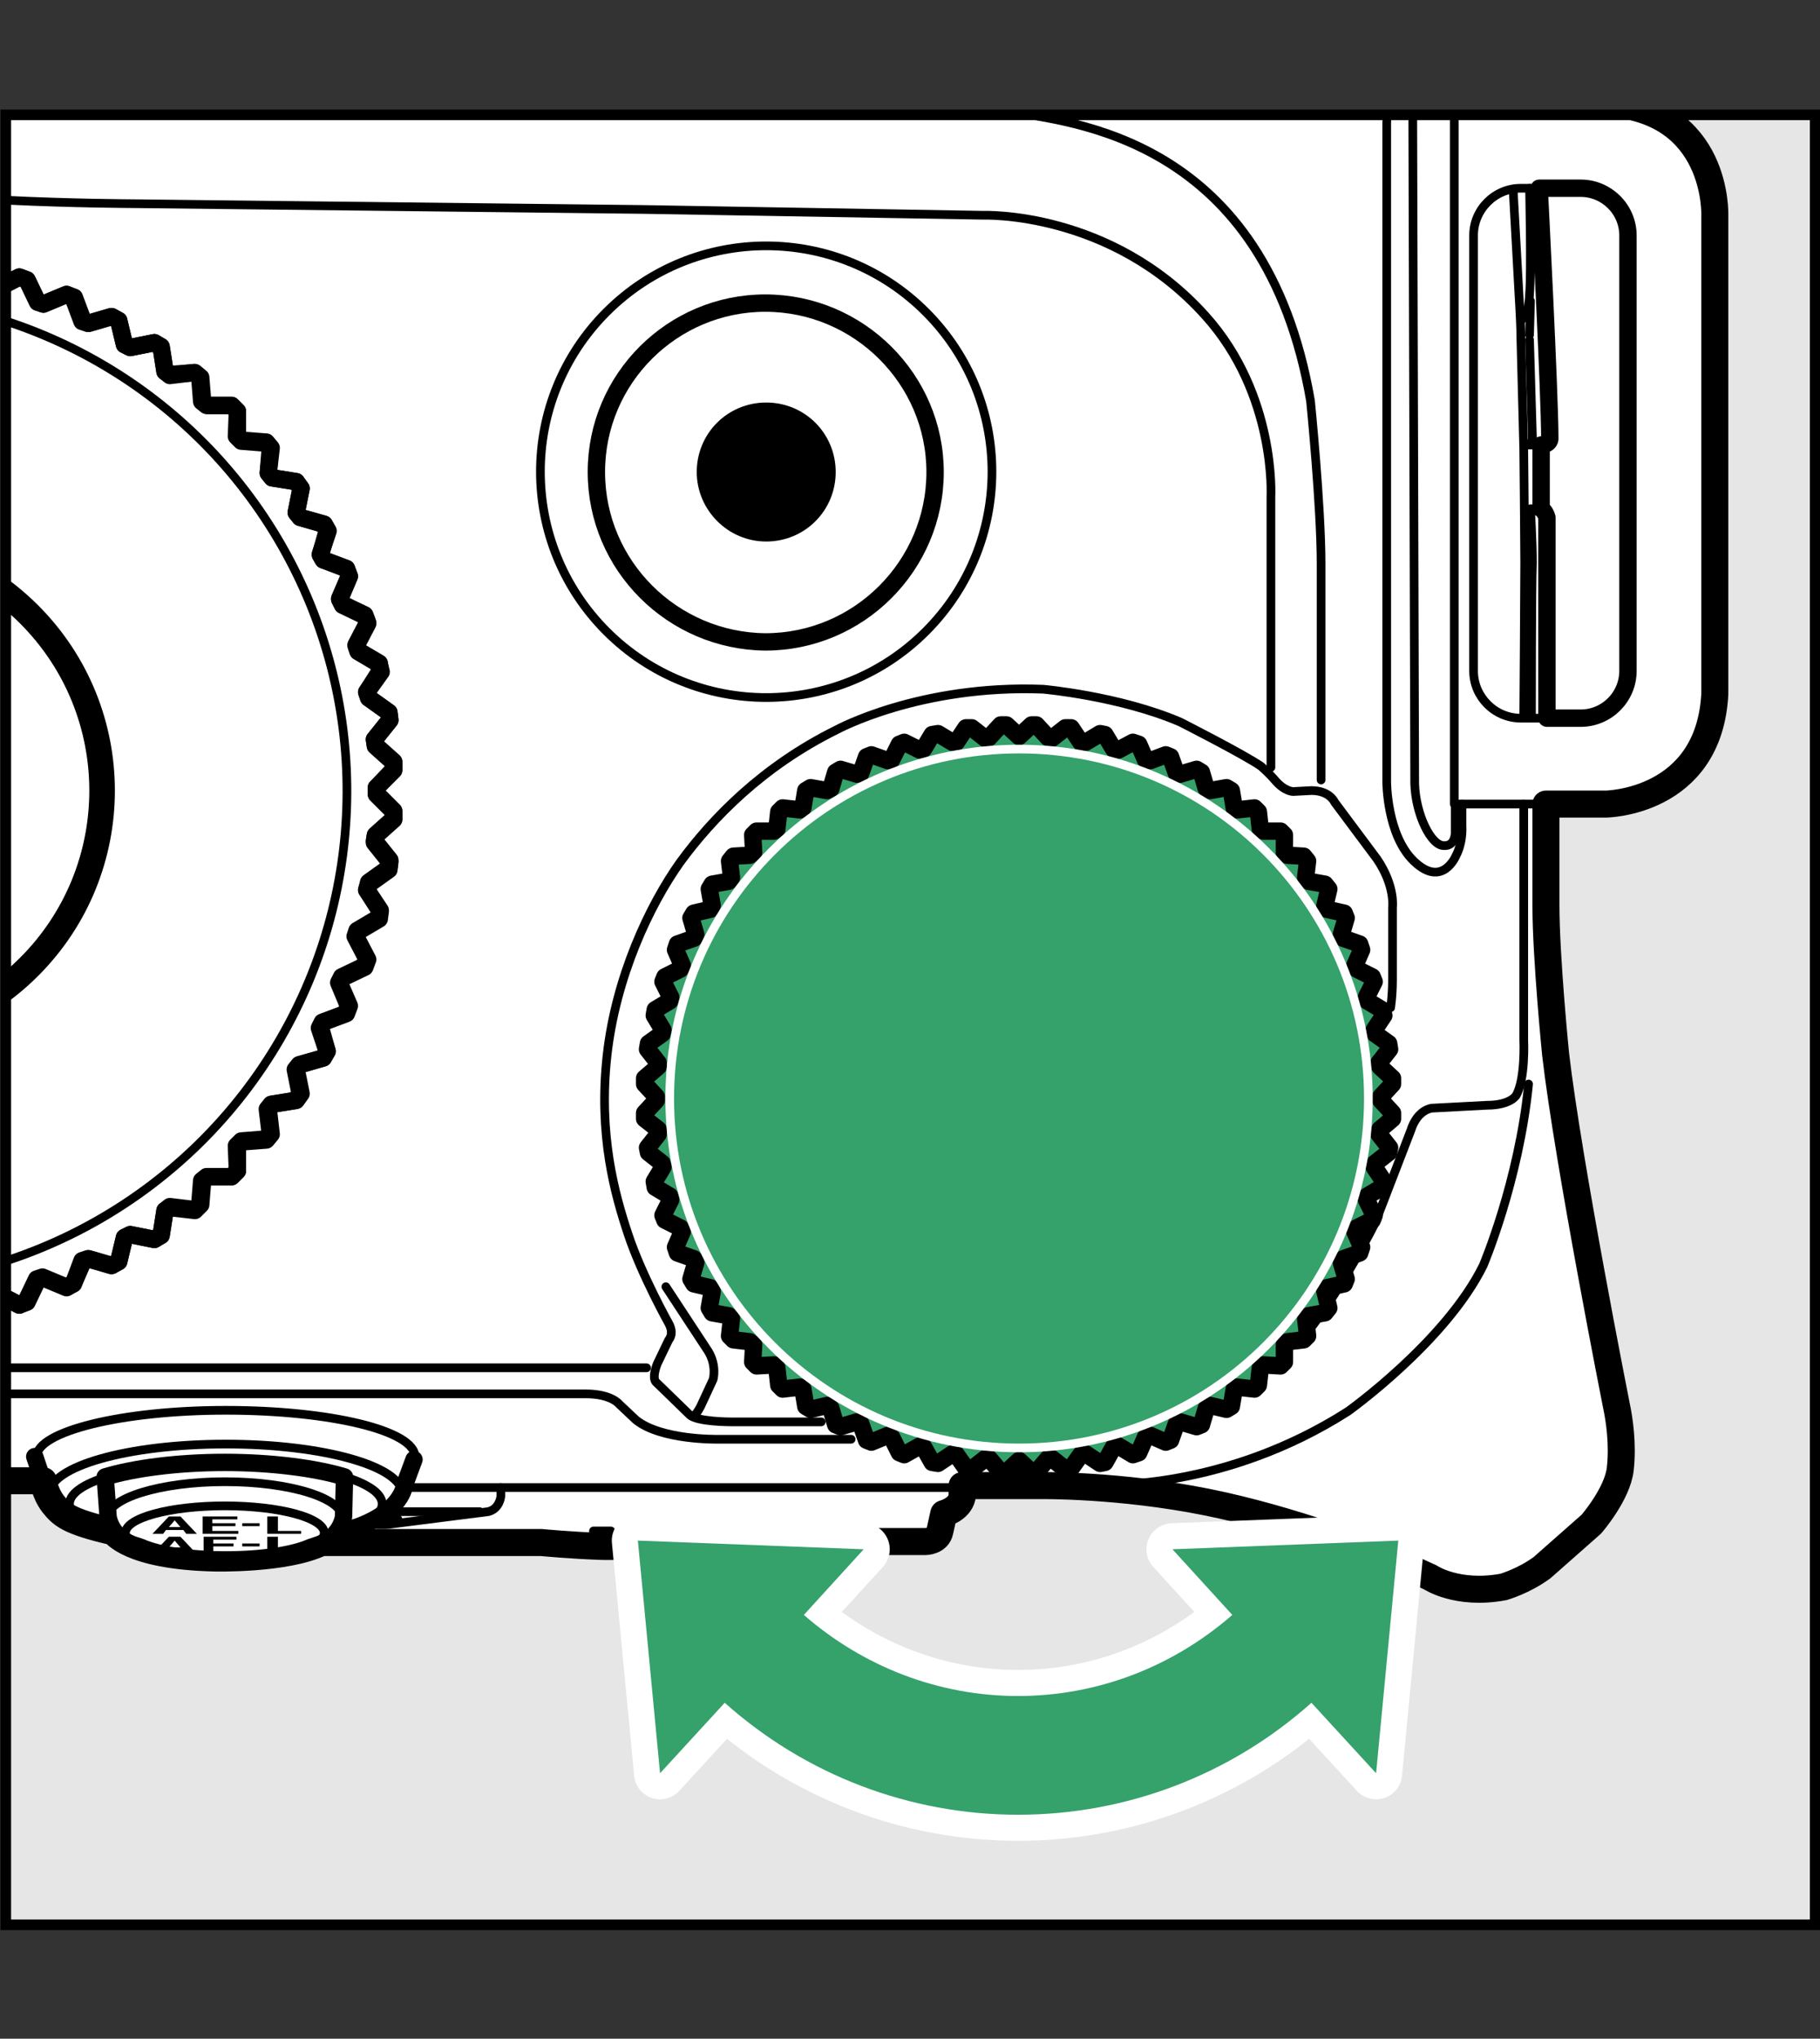 <?xml version="1.0" encoding="utf-8"?>
<!-- Generator: Adobe Illustrator 25.4.1, SVG Export Plug-In . SVG Version: 6.00 Build 0)  -->
<svg version="1.1" xmlns="http://www.w3.org/2000/svg" xmlns:xlink="http://www.w3.org/1999/xlink" x="0px" y="0px" width="188.6px"
	 height="211.2px" viewBox="0 0 188.6 211.2" style="enable-background:new 0 0 188.6 211.2;" xml:space="preserve">
<rect x="0" y="0" width="188.6" height="211.2" fill="#333333" stroke="none"/>
<style type="text/css">
	.st0{clip-path:url(#SVGID_00000182529555211281838670000006041964319015738779_);}
	.st1{fill:#FFFFFF;stroke:#000000;stroke-width:2.8;stroke-linecap:round;stroke-linejoin:round;}
	.st2{fill:#FFFFFF;stroke:#000000;stroke-width:1.8;stroke-linejoin:round;}
	.st3{fill:none;stroke:#000000;stroke-width:1.8;stroke-linecap:round;stroke-linejoin:round;}
	.st4{fill:none;stroke:#000000;stroke-width:0.9;stroke-linecap:round;stroke-linejoin:round;}
	.st5{fill:#35A16B;stroke:#000000;stroke-width:1.8;stroke-linecap:round;stroke-linejoin:round;}
	.st6{fill:none;stroke:#FFFFFF;stroke-width:0.9;stroke-linecap:round;stroke-linejoin:round;}
	.st7{fill:#FFFFFF;stroke:#000000;stroke-width:0.9;stroke-linecap:round;stroke-linejoin:round;}
	.st8{fill:#FFFFFF;stroke:#000000;stroke-width:1.8;stroke-linecap:round;stroke-linejoin:round;}
	.st9{fill:#231815;}
	.st10{fill:#FFFFFF;}
	.st11{fill:none;stroke:#FFFFFF;stroke-width:5.4;stroke-linecap:round;stroke-linejoin:round;}
	.st12{fill:#35A16B;}
	.st13{fill:#221714;}
	.st14{fill:#050001;}
	.st15{fill:none;}
</style>
<g id="統合">
	<defs>
		<rect id="SVGID_1_" x="0.6" y="11.9" width="187.5" height="187.5"/>
	</defs>
	<use xlink:href="#SVGID_1_"  style="overflow:visible;fill:#E6E6E6;"/>
	<clipPath id="SVGID_00000067945047192589202750000011909020846304913311_">
		<use xlink:href="#SVGID_1_"  style="overflow:visible;"/>
	</clipPath>
	<g id="Format" style="clip-path:url(#SVGID_00000067945047192589202750000011909020846304913311_);">
	</g>
	<g id="Body" style="clip-path:url(#SVGID_00000067945047192589202750000011909020846304913311_);">
		<path class="st1" d="M50.9-111c0,0-9,1.4-16.7,5.2c0,0-9.9,4.5-17.7,15.6c0,0-5.1,6.1-7.9,18.3L-7,9.2c0,0-0.7,4-4.2,5.6h-1.4
			v-0.5l-0.3-2c0,0,0-0.6-0.7-1.2l-1.2-1c0,0-0.4-0.4-1.1-0.4h-4.5L-22,4.4c0,0-0.6-2.7-4.2-2.8h-8.9c0,0-2.2,0-3.5,2.1l-0.2,0.2
			h-7.5l-0.3-1.1c0,0-0.8-2.9-3.7-2.9h-2.8c0,0-0.6-0.1-0.6-0.5c0,0,0-0.8-0.9-0.9h-1V-4l-1.1-1.2h-280v-4.6l-1.1-1.2h-6.7l-1.2,1.1
			v4.8h-5.7l-0.9,1.1v7.9h-4.4l-4,2.7v1.8h-7.5l-0.4-6c0,0,0.1-1.7-1.6-3c-1.6-1.4-4.6-4.5-7.9-4.6h-9.1c0,0-1.4-0.1-3.2,1.3
			l-3.4,3.2c0,0-1.2,0.9-1.4,3l-0.3,6.2h-5l-2.2,1.8L-405,25c0,0-8.3,6.7-11.6,18.5c0,0-0.1,0.5,0.2,0.7c0.3,0.2,0.5,0.1,0.5,0.1
			s-0.7,3-0.8,5.4c0,0-0.9,0.1-1,1.1l-0.1,5.2c0,0,0,0.8-0.5,1.3l-0.8,1.2c0,0-1.2,1.2-1.2,3.1v31.9c0,0-0.1,2.3,1.3,3.8
			c0,0,0.6,0.4,0.8,1l-0.9,1.4c0,0-1.2,1.1-1.2,3.1v1.6c0,0-0.1,1.2,1,1.2h2.2l0.4,12.2c0,0,0.1,3,0.3,4.7c0,0-0.8,0.1-1.1,1
			l-2.8,9.6c0,0-0.9,1.4-1.6,2.7s-1.4,4.1-1.5,4.9c-0.2,1.7-0.5,4.8,0.1,8.2c0,0,0.4,1.9,1.5,4.2c1.2,2.3,2.7,4.9,5.7,7
			c0,0,2.6,1.9,6.5,2.8c0,0,1.5,0.4,2.7,0.4c0,0,1.8,0.4,3.9,0.5l1.5,0.1l14.9,1.5c0,0,1.2,0.3,1.3-0.9v-3.1h3.4l0.2,3.2
			c0,0,0.1,0.9,1,0.9h16.3c0,0,2.5,0,4.2-1.7l4-3.9c0,0,1.4-1.6,4.2-1.7h228.8c0,0,0.5,1.6,1.7,2.2c0,0,0.2,0.9,3,2
			c0,0,7.1,3.3,21.7,3.2c0,0,8.1,0.2,15.2-1.5c0,0,2-0.4,3-0.9c0,0,1.9,0.8,6.1,0.2c4.2-0.5,7.3-1.2,7.3-1.2s2.5-0.4,3.7-1.9
			c0,0,2-0.3,2.7-2.1H-14c0,0,1.9,0.1,2-1.6l0.2-3.2H4.5c0,0,0.1,1.2,1,2.4c0.9,1.1,1.5,1.8,6.3,2.9c0,0,1.6,2.5,10.4,2.7
			c0,0,7.4,0.2,11.1-1.6h22.8c0,0,3.2,0.3,6.2,0.4c2.9,0.1,7.2-0.5,7.2-0.5h26.4c0,0,1.3,0,1.5-1.1l0.4-1.8c0,0,1.6-0.4,1.9-1.7
			v-1.2h8.2c0,0,8.1-0.1,17.1,1.7c9,1.8,17.7,5.3,17.7,5.3l5.5,2.5c0,0,2.8,1.9,7.6,1c0,0,2.1-0.6,4-2l5.1-4.5c0,0,2.7-3.1,3-5.7
			c0.3-2.6-0.1-5.2-0.4-6.6c0,0-5-25.2-6.3-36.4c0,0-1-10-1-15.4V83.3h6.2c0,0,10.7-0.1,11.3-11.4V22.3c0,0,0.4-11-11.3-11.6h-7.9
			c0,0-1.4-16.1-2.9-26.4c-1.5-10.3-4.4-32.5-9.4-45.7c-5.7-15.1-21.2-33.1-40-40.5c0,0-9.2-4.4-22.7-7.7"/>
		<polyline class="st2" points="41,-104.8 41.3,-105.7 42.1,-106.2 43.7,-106.2 44.3,-107.9 45.1,-108.3 46.9,-108 47.5,-109.6 
			48.3,-109.9 50,-109.4 50.9,-111 51.7,-111.3 53.4,-110.6 54.4,-112.1 55.2,-112.3 56.9,-111.5 57.9,-112.9 58.8,-113 
			60.4,-112.1 61.5,-113.4 62.4,-113.5 63.9,-112.4 65.2,-113.6 66,-113.6 67.3,-112.4 68.8,-113.5 69.6,-113.4 70.8,-112.1 
			72.4,-113 73.2,-112.9 74.3,-111.5 75.9,-112.3 76.8,-112.1 77.7,-110.6 79.4,-111.3 80.3,-111 81.2,-109.4 82.8,-109.9 
			83.6,-109.6 84.3,-108 86.1,-108.3 86.9,-107.9 87.5,-106.2 89.1,-106.2 89.8,-105.7 90.4,-104.2 		"/>
		<path class="st3" d="M61.8,48.9c0-9.7,7.9-17.5,17.5-17.5c9.7,0,17.6,7.9,17.6,17.5c0,9.7-7.9,17.6-17.6,17.6
			C69.7,66.4,61.8,58.6,61.8,48.9z"/>
		<path class="st4" d="M94.2-9.4c-1.4-6.3,2.5-11.9,8.8-12.5c6.3-0.6,12.5,4,13.9,10.3c1.4,6.3-2.5,11.9-8.8,12.5
			C101.9,1.5,95.6-3.1,94.2-9.4z"/>
		<path class="st3" d="M92.1-8.8c-1.3-6.9,3.4-12.9,10.5-13.3c7.1-0.4,13.8,4.9,15.1,11.8c1.3,6.9-3.4,12.9-10.5,13.3
			C100.2,3.5,93.4-1.9,92.1-8.8z"/>
		<path class="st4" d="M13.5-9.9c0-6.5,5.3-11.8,11.8-11.8c6.5,0,11.8,5.3,11.8,11.8c0,6.5-5.3,11.8-11.8,11.8
			C18.7,1.9,13.5-3.4,13.5-9.9z"/>
		<path class="st3" d="M11.9-8.6c0-7.2,6-13,13.3-13c7.4,0,13.3,5.8,13.3,13c0,7.2-6,13-13.3,13C17.9,4.4,11.9-1.4,11.9-8.6z"/>
		<path class="st4" d="M8-7.8c0-9.3,7.7-16.8,17.1-16.8c9.5,0,17.1,7.5,17.1,16.8C42.3,1.5,34.6,9,25.1,9C15.7,9,8,1.5,8-7.8z"/>
		<path class="st3" d="M-251.8,122V49.6l1.1-1.1h16.5c1,0,1.8,0.8,1.8,1.8v70.7c0,1-0.8,1.8-1.8,1.8H-251L-251.8,122z"/>
		<path class="st4" d="M-208.2,60.2c0-2.4,1.9-4.4,4.4-4.4c2.4,0,4.4,2,4.4,4.4c0,2.4-1.9,4.4-4.4,4.4
			C-206.3,64.5-208.2,62.6-208.2,60.2z"/>
		<path class="st4" d="M-197.1,111.1c0-2.5,2.1-4.6,4.6-4.6c2.5,0,4.6,2.1,4.6,4.6c0,2.5-2.1,4.6-4.6,4.6
			C-195.1,115.7-197.1,113.7-197.1,111.1z"/>
		<path class="st4" d="M-197.1,71.6c0-2.5,2.1-4.6,4.6-4.6c2.5,0,4.6,2.1,4.6,4.6c0,2.5-2.1,4.6-4.6,4.6
			C-195.1,76.2-197.1,74.1-197.1,71.6z"/>
		<path class="st4" d="M-213.3,86.9c0-5.2,4.2-9.4,9.4-9.4c5.2,0,9.4,4.2,9.4,9.4c0,5.2-4.2,9.4-9.4,9.4
			C-209.1,96.3-213.3,92.1-213.3,86.9z"/>
		<path class="st4" d="M-219.6,111.1c0-2.5,2.1-4.6,4.6-4.6c2.5,0,4.6,2.1,4.6,4.6c0,2.5-2.1,4.6-4.6,4.6
			C-217.6,115.7-219.6,113.7-219.6,111.1z"/>
		<line class="st4" x1="-192.6" y1="76.4" x2="-192.6" y2="106.6"/>
		<line class="st4" x1="-192.6" y1="115.7" x2="-192.6" y2="125.9"/>
		<line class="st4" x1="-215" y1="125.9" x2="-215" y2="115.7"/>
		<line class="st4" x1="-203.8" y1="125.9" x2="-203.8" y2="96.3"/>
		<polyline class="st4" points="-222.6,124.6 -217.3,124.6 -215,125.9 -212.8,124.6 -207.4,124.6 -203.8,125.9 -200.2,124.6 
			-194.8,124.6 -192.6,125.9 -190.3,124.6 -185.3,124.6 		"/>
		<path class="st4" d="M-201.3,56.7c0,0,1.8,0.8,2.4,3.5c0.5,2.1,2.7,3,4.3,3c0,0,6.8-0.9,9.2,3.9c0,0,0.6,1.4,0.6,3.8V129h-19h-19
			V70.9c0-2.5,0.6-3.8,0.6-3.8c2.4-4.8,9.2-3.9,9.2-3.9c1.5,0,3.8-0.9,4.3-3c0.4-2.1,1.3-2.5,1.3-2.5"/>
		<path class="st4" d="M-194.6,63.2c-2.1,0.3-2.7,1.6-4.1,3c-2,2-5.1,1.7-5.1,1.7s-3,0.3-5.1-1.7c-1.4-1.4-2-2.7-4.1-3"/>
		<path d="M72.2,48.9c0-4,3.2-7.2,7.2-7.2c4,0,7.2,3.2,7.2,7.2c0,4-3.2,7.2-7.2,7.2C75.4,56.1,72.2,52.8,72.2,48.9z"/>
		
			<ellipse transform="matrix(0.707 -0.707 0.707 0.707 -11.311 70.429)" class="st4" cx="79.4" cy="48.9" rx="23.4" ry="23.4"/>
		<path class="st4" d="M47.2-108.9c0,0-6.1,1.4-13.6,5c-6.4,3.1-7.9,5.9-7.8,6.7c0,0-0.2,0.3,0.7,0c0.9-0.3,3.4-1.9,3.4-1.9
			s5.2-3.8,13-6.2c8.4-2.6,18.4-2.5,23.7-2.5c0,0,14.9,0.6,24.1,3.6c0,0,10.1,3.2,12.2,4.5c0,0,2.5,1.1,3.4,1.1c0,0,0.6-0.5-1-1.6
			s-5-2.7-7.7-3.8c-3.3-1.3-10.4-3.4-10.4-3.4"/>
		<path class="st4" d="M28.3-98.2l0-0.4c0-0.6,0.5-0.9,0.5-0.9s1.5-1.2,3.2-1.9c0,0,4.9-2.4,9.2-3.9"/>
		<path class="st4" d="M103.8-101.5c0,0,9.1,3.8,19.1,12.5c0,0,5.6,4.3,12.4,13.8c0,0,7.9,11,11.7,22.2c0,0,2.7,8.7,3.5,13.7
			c0,0,3.3,17.9,4.3,26.5c0,0,1.1,9.8,1.4,13.9l0.2,9.6"/>
		<polyline class="st4" points="158.5,10.7 150.7,10.7 150.7,83.3 160.3,83.3 		"/>
		<path class="st4" d="M151.5,83.3v2.2c0.1,1.9-0.6,3.1-0.6,3.1s-1.4,3.5-4.4,0.6c-2.8-2.7-2.8-8.2-2.8-8.2V12.7
			c0.1-1.9,0.4-7.5,3.8-8.8c3.1-1.2,3.8,2.3,3.8,2.3s0.1,1.9,0.2,3.7"/>
		<path class="st4" d="M150.8,83.5v2.6c0,0,0.1,1.6-1.2,1.5c-1.3,0-2.9-3.2-3-6.4l-0.2-68.6c0.2-5.4,3-6.4,3-6.4
			c1.6-0.5,1.6,1.6,1.6,1.6v2.5"/>
		<path class="st3" d="M160.3,74.4h3.5c2.7,0,4.9-2.2,4.9-4.9V24.4c0-2.7-2.2-4.9-4.9-4.9h-4.3c0,0,1.1,21.3,1.1,25.9
			c0,0,0.1,0.6-0.9,0.7v6.6c0,0,0.4,0.2,0.6,0.9V74.4z"/>
		<path class="st4" d="M163.7,74.4h-6.1c-2.7,0-4.9-2.2-4.9-4.9V24.4c0-2.7,2.2-4.9,4.9-4.9h6.1c2.7,0,4.9,2.2,4.9,4.9v45.1
			C168.6,72.2,166.4,74.4,163.7,74.4z"/>
		<path class="st4" d="M158.4,46c0,0,0.4,0,0.4-0.6l-0.3-10.2"/>
		<path class="st4" d="M157.7,33.1c0,0,0.7-0.3,0.8-2.6c0.2-2.3,0-11,0-11"/>
		<path class="st4" d="M156.8,19.6l0.7,12.6c0,0,0.1,1.8,0.1,2.8l0.3,11.5c0,0,0.1,9.9,0.1,11.8s-0.1,16-0.1,16"/>
		<path class="st4" d="M159.7,52.7h-1.1c0,0,0.2,3.4,0.2,5.6c-0.1,2.2-0.1,16-0.1,16"/>
		<line class="st4" x1="158.6" y1="31.2" x2="158.5" y2="34.7"/>
		<line class="st4" x1="158" y1="46.1" x2="159.7" y2="46.1"/>
		<line class="st4" x1="-345.6" y1="-9.9" x2="-336.6" y2="-9.9"/>
		<line class="st4" x1="-345.6" y1="-5.2" x2="-336.6" y2="-5.2"/>
		<line class="st4" x1="-352.2" y1="3.9" x2="-44.7" y2="3.9"/>
		<line class="st4" x1="-55.6" y1="-1.7" x2="-55.6" y2="3.9"/>
		<line class="st4" x1="-53.1" y1="-0.1" x2="-55.6" y2="-0.1"/>
		<line class="st4" x1="-43.3" y1="9.9" x2="-18.8" y2="9.9"/>
		<path class="st4" d="M-12.4,14.9h-37.3c0,0-8.2,0.2-13.5,0.7l-3.6,0.3c0,0-0.6,0.1-0.6,1"/>
		<path class="st4" d="M-40.5,14.7l-0.2-2.6c0,0,0-0.4-0.6-0.8l-5.9-4.2V6.7l-4.2-2.7"/>
		<line class="st4" x1="-38.8" y1="3.9" x2="-41.7" y2="9.8"/>
		<line class="st4" x1="-363.6" y1="11.7" x2="-40.9" y2="11.7"/>
		<line class="st4" x1="-395.3" y1="8.5" x2="-359.3" y2="8.5"/>
		<line class="st4" x1="-402.2" y1="10.1" x2="-361.8" y2="10.1"/>
		<path class="st4" d="M-360.3,6.7h2.7c0,0,0.5,0,0,0.5c0,0-1.5,1.4-3.1,2.4c-1.6,1-2.6,1.7-2.6,1.7s-0.6,0.3-0.6,1l-0.1,3.3"/>
		<path class="st4" d="M-405.2,25.2c0,0,3.6-3.7,10.4-6.5c6.8-2.7,13.4-2.9,16.8-2.9l16.7-0.2c0,0,8.4,0,12.3,0.3l7.9,0.6
			c0,0,0.7,0.1,0.9,0.9"/>
		<path class="st4" d="M-418,55.6v47.9c0,0,0,1.6,1,1.7"/>
		<path class="st4" d="M-416.7,49.4c0,0-0.1,5.7-0.2,9.8v47.9c0,0,0.1,13.4,0.6,15.7c0.4,2.3,1.9,9.1,6.1,15
			c4.2,6,10.1,12.7,24.8,15.4c0,0,2.9,0.6,5.8,0.5h254.8"/>
		<path class="st4" d="M-420.3,132.7c0,0-2.3,8.9-1.9,14.9c0.5,6.9,6.6,11.5,6.6,11.5s7.1,6.9,19.4,3.2c0,0,3.6-1.5,6.4-4l3.1-3.2
			l0.8-2"/>
		<line class="st4" x1="-382.4" y1="153.6" x2="-382" y2="162.3"/>
		<line class="st4" x1="-385.4" y1="153.2" x2="-385.4" y2="161.6"/>
		<polyline class="st4" points="-384,153.4 -384,159.1 -385.3,159.1 		"/>
		<path class="st4" d="M-389.6,158.3h2.9c0,0,1.2-0.1,1.3,0.9"/>
		<path class="st4" d="M-380.1,153.8l0.2,3.7c0,0,0.2,1.9,0,3c-0.2,1.1-0.4,2.7-1.3,2.8"/>
		<path class="st4" d="M-379.5,157.8c0,0,0.3,0.7,1.4,0.7h25.6"/>
		<path class="st4" d="M-417.2,124.2c0,0-1,3.2,0.1,6.8c1.1,3.6,5.3,11.4,10.3,15.4c5,4,7.6,6.2,16.2,8.8c0,0,2.3,0.5,4-1.4"/>
		<path class="st4" d="M-362.9,119.1h-31.9c-4.9,0-8.8-4-8.8-8.8V49.5c0-4.9,4-8.8,8.8-8.8h31.9c4.9,0,8.8,4,8.8,8.8v60.8
			C-354.1,115.1-358.1,119.1-362.9,119.1z"/>
		<path class="st4" d="M-377.5,116.5h-2.6c-1.3,0-2.3-1-2.3-2.3V45.9c0-1.3,1-2.3,2.3-2.3h2.6c1.3,0,2.3,1,2.3,2.3v68.4
			C-375.3,115.5-376.3,116.5-377.5,116.5z"/>
		<path class="st4" d="M-415.5,57.9c0,0-0.5-11.9,5.7-20.8s15.8-9.5,15.8-9.5s80.8-1.4,113-1.4h184.5c12.5,0,29.9,0.6,38-0.7
			c0,0,12.7-1.5,20.1-2.1s19.1-1.3,26-1"/>
		<path class="st4" d="M-7.4,11.3c0,0-1.4,4.9-7.4,5.2l-50.4,0.2c0,0-1.8,0.1-3.6,0.2l-29.8,2.6c0,0-28.9,2.6-46.8,3.5
			c0,0-32,1.5-44.8,1.5h-18c0,0-32.3-0.2-52.1-1.4c-19.7-1.2-78.8-5.7-78.8-5.7l-1-0.1c0,0-0.3,0-0.8,0l-42.2,0.2V18
			c0,0-9.5,0.5-18.5,6.2c0,0-11.4,8-14,19.3"/>
		<line class="st4" x1="-323.2" y1="18.7" x2="-88.4" y2="18.7"/>
		<path class="st4" d="M-14.6,17.1l0.8,1.5c2.2,2.4,27.6,2.5,27.6,2.5l53,0.6l35.1,0.6c0,0,13.2-0.5,23,10.4
			c7.4,8.2,6.8,18.8,6.8,18.8v28"/>
		<path class="st4" d="M45.9-104.2c0,0-27.1,5.4-32,35.2L5-14.9c0,0-4.3,23.2,17.5,25.4h44.2c0,0,30.1-0.1,37.3,1
			c7.2,1.1,27.1,2.8,31.8,30c0,0,1.1,10.9,1.1,16.9v22.4"/>
		<path class="st4" d="M157.9,83.3v24.4c0,0,0.2,4.1-0.8,5.8c0,0-0.6,1-3,1l-5.7,0.3c0,0-1.5,0.1-2.2,2.3l-3.7,9.6
			c0,0-3.4,6.8-7,11.3"/>
		<path class="st4" d="M114.4,153.8c0,0,12.5,0.6,25.3-7.6c0,0,10.1-7.2,14-15.1c0,0,3.7-8.7,4.7-18.8"/>
		<line class="st4" x1="99.6" y1="154.1" x2="42.1" y2="154.1"/>
		<path class="st4" d="M56,160h4.5c0,0,1-0.1,1-1v-0.4h1.8v0.5c0,0-0.1,0.8,0.9,0.8h3.8"/>
		<line class="st4" x1="61.5" y1="159.2" x2="63.2" y2="159.2"/>
		<path class="st4" d="M51.9,154.1v0.9c0,0-0.1,1.3-1.3,1.6l-10.2,1.3c0,0-0.4,0.1-2.2,0"/>
		<line class="st4" x1="40.7" y1="156.6" x2="49.7" y2="156.6"/>
		<path class="st4" d="M39.6,157.2c0,0,2.2,0,1.5,0.3c-0.7,0.3-2.4,0.3-2.4,0.3"/>
		<path class="st4" d="M-48.8,153.7c0,0,0.4,0.3,1.3,0.3c0.9,0,1.2-0.3,1.2-0.3"/>
		<line class="st4" x1="-55.3" y1="153.6" x2="-10" y2="153.6"/>
		<path class="st4" d="M-151.9,147c0,0-2.9,0.6-7.3,4c-1.7,1.3-4.2,2.2-9.2,2.6"/>
		<path class="st4" d="M-150,135.1l-2.2-2.6c0,0-1.2-1.1-1.1-3.7v-80c-0.2-3.3-3.1-3.4-3.6-3.4h-16.3c0,0-1.1,0.2-2-0.5
			c-0.9-0.6-1.3-1.2-2.8-1.2h-52c0,0-1.3-0.1-2.5,1.1c0,0-0.4,0.7-2,0.7l-16.9-0.2c0,0-3.3,0-3.4,3.4v80.8c0,0,0.1,2.1-0.7,2.7
			c-0.5,0.4-1.2,0.9-1.8,1.6"/>
		<path class="st4" d="M-255.4,139.6l1.7-1.6c0,0,1.1-1.2,1-3V49.8c0,0-0.1-2.5,3.4-2.4"/>
		<path class="st4" d="M-151.6,140.2c-0.2-0.1-0.4-0.3-0.6-0.4l-1.9-1.8c0,0-1.1-1.2-1-3V49.8c0,0,0.1-2.5-3.4-2.4"/>
		<path class="st4" d="M-247.9,47.5h11.2c0.9,0,1.1-0.2,1.1-0.2l0.9-0.8h-14.3l0.4,0.6C-248.7,47.1-248.3,47.5-247.9,47.5z"/>
		<path class="st4" d="M-235.3,47.5l2.1-0.1c0,0,1-0.1,1.5-0.6c0.6-0.5,0.7-0.9,2-1h51.1c0,0,1.4,0,2,0.7c0.6,0.6,1.1,0.9,1.9,1h2
			l-0.5-0.9l14.4-0.1l-0.7,0.9"/>
		<path class="st4" d="M-172.4,47.4c0,0,0.2,0.1,0.7,0.1h11.4c0,0,0.4,0,0.7-0.2"/>
		<path class="st4" d="M85.1,147.3h-9.4c0,0-3.4,0-4.2-0.7l-3.5-3.4c0,0-0.5-0.3,0.1-1.9l1.2-2.5c0,0,0.6-0.6,0-1.7
			c0,0-2.8-5-4.2-9.2c-1.4-4.2-3.1-10.3-2.2-18.5c0.9-8.2,4.4-15.6,7.6-20.1c3.3-4.5,8.5-9.9,16.2-13.7c0,0,8.6-4.7,21.4-4.2
			c0,0,7.9,0.7,14.2,3.4c0,0,6.7,3.4,8.4,4.6c0,0,0.8,0.7,1.4,1.4c1,1.2,1.9,1.2,1.9,1.2l1.9-0.1c1.9,0,2.4,1.2,2.4,1.2l4.4,5.9
			c1.9,2.8,1.6,5,1.6,5s0,5.8,0,7.5c0,1.7-0.2,2.9-0.2,2.9"/>
		
			<ellipse transform="matrix(0.707 -0.707 0.707 0.707 -62.398 13.254)" class="st4" cx="-15.2" cy="81.9" rx="26.7" ry="26.7"/>
		<polygon class="st3" points="-15.1,136.1 -13.2,137.8 -12.4,137.8 -10.7,135.8 -10.1,135.8 -8.1,137.4 -7.3,137.3 -5.8,135.2 
			-5.1,135.1 -3,136.5 -2.2,136.3 -0.9,134.1 -0.3,134 2,135.2 2.8,134.9 3.9,132.6 4.5,132.4 6.9,133.4 7.6,133 8.5,130.6 
			9.1,130.4 11.5,131.1 12.3,130.7 12.9,128.2 13.5,127.9 16,128.4 16.7,128 17.1,125.4 17.6,125.1 20.2,125.4 20.8,124.8 21,122.3 
			21.5,121.9 24,121.9 24.6,121.3 24.6,118.8 25,118.3 27.6,118.1 28.1,117.5 27.8,114.9 28.2,114.4 30.7,114 31.2,113.3 
			30.7,110.8 31.1,110.3 33.5,109.6 33.9,108.9 33.2,106.4 33.5,105.9 35.9,105 36.2,104.2 35.2,101.9 35.5,101.3 37.8,100.2 
			38.1,99.4 36.9,97.1 37.1,96.5 39.3,95.2 39.4,94.4 38,92.2 38.2,91.6 40.3,90.1 40.4,89.3 38.8,87.3 38.9,86.6 40.8,84.9 
			40.8,84.1 39,82.3 39,81.6 40.8,79.8 40.8,79 38.9,77.3 38.8,76.6 40.4,74.6 40.3,73.8 38.2,72.3 38,71.7 39.4,69.5 39.3,68.7 
			37.1,67.4 36.9,66.8 38.1,64.5 37.8,63.7 35.5,62.6 35.2,62 36.2,59.7 35.9,58.9 33.5,58 33.2,57.5 33.9,55 33.5,54.3 31.1,53.6 
			30.7,53.1 31.2,50.6 30.7,49.9 28.2,49.5 27.8,49 28.1,46.4 27.6,45.8 25,45.6 24.6,45.2 24.6,42.6 24,42 21.5,42 21,41.6 
			20.8,39.1 20.2,38.6 17.6,38.8 17.1,38.5 16.7,35.9 16,35.5 13.5,36 12.9,35.7 12.3,33.2 11.5,32.8 9.1,33.5 8.5,33.3 7.6,30.9 
			6.9,30.5 4.5,31.5 3.9,31.3 2.8,29 2,28.7 -0.3,29.9 -0.9,29.8 -2.2,27.6 -3,27.4 -5.1,28.8 -5.8,28.7 -7.3,26.6 -8.1,26.5 
			-10.1,28.1 -10.7,28.1 -12.4,26.1 -13.2,26.1 -15.1,27.8 -17,26.1 -17.8,26.1 -19.5,28.1 -20.1,28.1 -22.1,26.5 -22.9,26.6 
			-24.4,28.7 -25.1,28.8 -27.2,27.4 -28,27.6 -29.3,29.8 -30,29.9 -32.2,28.7 -33,29 -34.1,31.3 -34.7,31.5 -37.1,30.5 -37.9,30.9 
			-38.7,33.3 -39.3,33.5 -41.8,32.8 -42.5,33.2 -43.1,35.7 -43.7,36 -46.2,35.5 -46.9,35.9 -47.3,38.5 -47.8,38.8 -50.4,38.6 
			-51,39.1 -51.2,41.6 -51.7,42 -54.3,42 -54.8,42.6 -54.8,45.2 -55.3,45.6 -57.8,45.8 -58.3,46.4 -58,49 -58.4,49.5 -61,49.9 
			-61.4,50.6 -60.9,53.1 -61.3,53.6 -63.7,54.3 -64.1,55 -63.4,57.5 -63.7,58 -66.1,58.9 -66.4,59.7 -65.5,62 -65.7,62.6 -68,63.7 
			-68.3,64.5 -67.1,66.8 -67.3,67.4 -69.5,68.7 -69.7,69.5 -68.3,71.7 -68.4,72.3 -70.5,73.8 -70.6,74.6 -69,76.6 -69.1,77.3 
			-71,79 -71,79.8 -69.3,81.6 -69.3,82.3 -71,84.1 -71,84.9 -69.1,86.6 -69,87.3 -70.6,89.3 -70.5,90.1 -68.4,91.6 -68.3,92.2 
			-69.7,94.4 -69.5,95.2 -67.3,96.5 -67.1,97.1 -68.3,99.4 -68,100.2 -65.7,101.3 -65.5,101.9 -66.4,104.2 -66.1,105 -63.7,105.9 
			-63.4,106.4 -64.1,108.9 -63.7,109.6 -61.3,110.3 -60.9,110.8 -61.4,113.3 -61,114 -58.4,114.4 -58,114.9 -58.3,117.5 
			-57.8,118.1 -55.3,118.3 -54.8,118.8 -54.8,121.3 -54.3,121.9 -51.7,121.9 -51.2,122.3 -51,124.8 -50.4,125.4 -47.8,125.1 
			-47.3,125.4 -46.9,128 -46.2,128.4 -43.7,127.9 -43.1,128.2 -42.5,130.7 -41.8,131.1 -39.3,130.4 -38.7,130.6 -37.9,133 
			-37.1,133.4 -34.7,132.4 -34.1,132.6 -33,134.9 -32.2,135.2 -30,134 -29.3,134.1 -28,136.3 -27.2,136.5 -25.1,135.1 -24.4,135.2 
			-22.9,137.3 -22.1,137.4 -20.1,135.8 -19.5,135.8 -17.8,137.8 -17,137.8 		"/>
		<polygon class="st5" points="105.6,151.3 106.9,152.5 107.4,152.5 108.6,151.1 109,151.1 110.4,152.2 111,152.1 112,150.7 
			112.5,150.6 114,151.6 114.5,151.5 115.4,149.9 115.9,149.8 117.4,150.7 118,150.5 118.7,148.9 119.2,148.7 120.8,149.4 
			121.3,149.2 121.9,147.5 122.3,147.3 124,147.8 124.5,147.6 125,145.9 125.4,145.6 127.1,146 127.6,145.7 127.9,143.9 
			128.2,143.7 130,143.9 130.4,143.5 130.6,141.7 130.9,141.4 132.7,141.5 133.1,141.1 133.1,139.3 133.4,139 135.1,138.8 
			135.5,138.4 135.3,136.6 135.6,136.3 137.3,136 137.7,135.5 137.3,133.8 137.5,133.4 139.3,133 139.5,132.5 139,130.8 
			139.2,130.4 140.9,129.8 141.1,129.2 140.4,127.6 140.6,127.2 142.2,126.4 142.4,125.9 141.6,124.3 141.7,123.9 143.2,123 
			143.4,122.4 142.4,120.9 142.5,120.5 143.9,119.4 144,118.9 142.9,117.5 143,117 144.3,115.9 144.3,115.3 143.1,114 143.1,113.6 
			144.3,112.3 144.3,111.7 143,110.5 142.9,110.1 144,108.7 143.9,108.1 142.5,107.1 142.4,106.7 143.4,105.2 143.2,104.6 
			141.7,103.7 141.6,103.3 142.4,101.7 142.2,101.2 140.6,100.4 140.4,100 141.1,98.4 140.9,97.8 139.2,97.2 139,96.8 139.5,95.1 
			139.3,94.6 137.5,94.2 137.3,93.8 137.7,92.1 137.3,91.6 135.6,91.3 135.3,90.9 135.5,89.2 135.1,88.7 133.4,88.6 133.1,88.3 
			133.1,86.5 132.7,86.1 130.9,86.1 130.6,85.9 130.4,84.1 130,83.7 128.2,83.9 127.9,83.7 127.6,81.9 127.1,81.6 125.4,81.9 
			125,81.7 124.5,80 124,79.7 122.3,80.2 121.9,80.1 121.3,78.4 120.8,78.2 119.2,78.8 118.7,78.7 118,77.1 117.4,76.9 115.9,77.7 
			115.4,77.6 114.5,76.1 114,76 112.5,76.9 112,76.9 111,75.4 110.4,75.4 109,76.5 108.6,76.4 107.4,75.1 106.9,75.1 105.6,76.3 
			104.3,75.1 103.7,75.1 102.5,76.4 102.1,76.5 100.7,75.4 100.1,75.4 99.1,76.9 98.7,76.9 97.2,76 96.6,76.1 95.7,77.6 95.3,77.7 
			93.7,76.9 93.2,77.1 92.4,78.7 92,78.8 90.3,78.2 89.8,78.4 89.2,80.1 88.8,80.2 87.1,79.7 86.6,80 86.1,81.7 85.7,81.9 84,81.6 
			83.5,81.9 83.2,83.7 82.9,83.9 81.1,83.7 80.7,84.1 80.5,85.9 80.2,86.1 78.4,86.1 78,86.5 78.1,88.3 77.7,88.6 76,88.7 
			75.6,89.2 75.8,90.9 75.5,91.3 73.8,91.6 73.5,92.1 73.8,93.8 73.6,94.2 71.9,94.6 71.6,95.1 72.1,96.8 71.9,97.2 70.2,97.8 
			70,98.4 70.7,100 70.5,100.4 68.9,101.2 68.7,101.7 69.5,103.3 69.4,103.7 67.9,104.6 67.8,105.2 68.7,106.7 68.6,107.1 
			67.2,108.1 67.1,108.7 68.2,110.1 68.2,110.5 66.8,111.7 66.8,112.3 68,113.6 68,114 66.8,115.3 66.8,115.9 68.2,117 68.2,117.5 
			67.1,118.9 67.2,119.4 68.6,120.5 68.7,120.9 67.8,122.4 67.9,123 69.4,123.9 69.5,124.3 68.7,125.9 68.9,126.4 70.5,127.2 
			70.7,127.6 70,129.2 70.2,129.8 71.9,130.4 72.1,130.8 71.6,132.5 71.9,133 73.6,133.4 73.8,133.8 73.5,135.5 73.8,136 
			75.5,136.3 75.8,136.6 75.6,138.4 76,138.8 77.7,139 78.1,139.3 78,141.1 78.4,141.5 80.2,141.4 80.5,141.7 80.7,143.5 
			81.1,143.9 82.9,143.7 83.2,143.9 83.5,145.7 84,146 85.7,145.6 86.1,145.9 86.6,147.6 87.1,147.8 88.8,147.3 89.2,147.5 
			89.8,149.2 90.3,149.4 92,148.7 92.4,148.9 93.2,150.5 93.7,150.7 95.3,149.8 95.7,149.9 96.6,151.5 97.2,151.6 98.7,150.6 
			99.1,150.7 100.1,152.1 100.7,152.2 102.1,151.1 102.5,151.1 103.7,152.5 104.3,152.5 		"/>
		
			<ellipse transform="matrix(2.990635e-03 -1 1 2.990635e-03 -97.103 66.502)" class="st4" cx="-15.2" cy="81.9" rx="51.2" ry="51.2"/>
		<path class="st6" d="M69.4,113.8c0-20,16.2-36.2,36.2-36.2c20,0,36.2,16.2,36.2,36.2c0,20-16.2,36.2-36.2,36.2
			C85.6,150,69.4,133.8,69.4,113.8z"/>
		<path class="st4" d="M72.1,146.5c0,0,0.3-0.4,0.5-0.8l1.3-2.8c0,0,0.4-1.4-0.5-2.9l-4.4-6.7"/>
		<path class="st4" d="M-149.5,135.4l-0.8,4.1c0,0-0.4,1-1,1.4c-0.5,0.4-2.7,2.7-2.7,2.7l-4.2,4c0,0-4.3,4.3-10.8,4.6h-68.6
			c-6.5-0.4-10.8-4.6-10.8-4.6l-4.2-4c0,0-2.2-2.2-2.7-2.7c-0.5-0.4-1-1.4-1-1.4l-0.8-3.9"/>
		<path class="st4" d="M-240.8,153.4c-5.2-0.4-6.3-1.6-6.3-1.6l-5.7-3.7c0,0-1.9-1.5-3.5-1.5"/>
		<path class="st4" d="M-417,109.8c0,0,0.6,8.9,4,15.4c3.4,6.5,10.6,13.2,20,13.4l12.6,0.2c0,0,5.9-0.1,10.2-0.3s9.2-0.8,12.6-1
			c0,0,10.3-0.3,15.8-0.2h76.1c0,0,5.2-0.4,5.6,2l0.2,2.1c0,0-0.4,1.4,1.3,1.8l1.7,0.3c0,0,1.4,0.2,2.2,1l3.9,3.9
			c0,0,4.1,4.3,11.2,4.6h71.6c7.1-0.2,11-4.6,11-4.6l3.5-3.6c1.4-1.4,3.6-1.5,3.6-1.5c1.6-0.3,1.9-1.2,1.9-1.2l0.5-3.4
			c0.3-1.3,5.6-1.1,5.6-1.1h22.8h44.6c7.2,0.1,19.4,2.5,24.9,3.8c5.5,1.3,15.1,2.4,20.7,2.6c5.6,0.2,14.3,0.4,14.3,0.4h75.3
			c2.7,0,3.5,1.1,3.5,1.1l1.7,1.6c2.6,2.1,8.4,2,8.4,2h13.9"/>
		<path class="st4" d="M-304.2,3.9L-304.2,3.9c-0.8-0.4-2.3-0.2-3.8,0.4c-1.6,0.7-2.7,1.6-3,2.3l0,0.1"/>
		<path class="st4" d="M-311,6.6l-0.8,2.4l0,0.2c0,0.1,0,0.2,0.1,0.3c0.5,1.1,3.1,1.1,5.8,0c2.8-1.1,4.6-3,4.1-4.1
			c-0.1-0.1-0.2-0.3-0.3-0.4l-2.3-1.2"/>
		<path class="st7" d="M-303.9,4.2c0.3,0.8-1,2.1-3,2.9c-2,0.8-3.8,0.8-4.1,0.1c-0.3-0.8,1-2.1,3-2.9
			C-306.1,3.5-304.2,3.4-303.9,4.2z"/>
		<path class="st4" d="M-362.4,19c0,0.4-3.1,0.8-7,0.9c-3.9,0.1-7-0.1-7-0.5c0-0.4,3.1-0.8,7-0.9C-365.6,18.4-362.4,18.6-362.4,19z"
			/>
		<path class="st4" d="M-415.4,106.4c0,0,0.3,24.7,21.9,27.5h133.9c0,0,2.4,0.4,2.7,1.5"/>
		<polyline class="st4" points="-245.6,122.9 -245.6,129.6 -222.8,129.6 -222.8,127.5 		"/>
		<polyline class="st4" points="-162,122.9 -162,129.6 -184.8,129.6 -184.8,127.5 		"/>
		<path class="st4" d="M-245.5,128.4h-3.8c0,0-2.3,0-2.4-2.3v-3.8"/>
		<path class="st3" d="M-156,122V49.6l-1.1-1.1h-16.5c-1,0-1.8,0.8-1.8,1.8v70.7c0,1,0.8,1.8,1.8,1.8h16.8L-156,122z"/>
		<path class="st4" d="M-174.4,122.7v0.4c0,1.2-1,1-1,1s-0.9,0-0.9-1.2V51.4c0,0-0.1-1.6-1.6-1.6h-25.9h-0.3H-230
			c-1.5,0-1.6,1.6-1.6,1.6v71.6c0,1.2-0.9,1.2-0.9,1.2s-1,0.2-1-1v-0.4"/>
		<path class="st4" d="M-162,128.4h3.5c0,0,2.3,0,2.4-2.3v-3.8"/>
		<path class="st4" d="M-179.8,49.7c0,0-1.3-0.1-1.4-1.3v-1h-22.6h-0.3h-22.6v1c-0.1,1.2-1.4,1.3-1.4,1.3"/>
		<g>
			<path class="st4" d="M-126.8,107.3L-126.8,107.3c-2.5,0-4.6-2.1-4.6-4.6v-57c0-2.5,2.1-4.6,4.6-4.6l0,0c2.5,0,4.6,2.1,4.6,4.6v57
				C-122.3,105.2-124.3,107.3-126.8,107.3z"/>
			<circle class="st4" cx="-126.8" cy="42.5" r="1.4"/>
			<circle class="st4" cx="-130" cy="45.6" r="1.4"/>
			<circle class="st4" cx="-123.6" cy="45.6" r="1.4"/>
			<circle class="st4" cx="-126.8" cy="48.8" r="1.4"/>
			<circle class="st4" cx="-130" cy="52" r="1.4"/>
			<circle class="st4" cx="-123.6" cy="52" r="1.4"/>
			<circle class="st4" cx="-126.8" cy="55.2" r="1.4"/>
			<circle class="st4" cx="-130" cy="58.3" r="1.4"/>
			<circle class="st4" cx="-123.6" cy="58.3" r="1.4"/>
			<circle class="st4" cx="-126.8" cy="61.5" r="1.4"/>
			<circle class="st4" cx="-130" cy="64.7" r="1.4"/>
			<circle class="st4" cx="-123.6" cy="64.7" r="1.4"/>
			<circle class="st4" cx="-126.8" cy="67.9" r="1.4"/>
			<circle class="st4" cx="-130" cy="71.1" r="1.4"/>
			<circle class="st4" cx="-123.6" cy="71.1" r="1.4"/>
			<circle class="st4" cx="-126.8" cy="74.3" r="1.4"/>
			<circle class="st4" cx="-130" cy="77.4" r="1.4"/>
			<circle class="st4" cx="-123.6" cy="77.4" r="1.4"/>
			<circle class="st4" cx="-126.8" cy="80.6" r="1.4"/>
			<circle class="st4" cx="-130" cy="83.8" r="1.4"/>
			<circle class="st4" cx="-123.6" cy="83.8" r="1.4"/>
			<circle class="st4" cx="-126.8" cy="87" r="1.4"/>
			<circle class="st4" cx="-130" cy="90.1" r="1.4"/>
			<circle class="st4" cx="-123.6" cy="90.1" r="1.4"/>
			<circle class="st4" cx="-126.8" cy="93.3" r="1.4"/>
			<path class="st4" d="M-131.3,96.5c0-0.8,0.6-1.4,1.4-1.4s1.4,0.6,1.4,1.4c0,0.8-0.6,1.4-1.4,1.4S-131.3,97.3-131.3,96.5z"/>
			<path class="st4" d="M-125,96.5c0-0.8,0.6-1.4,1.4-1.4c0.8,0,1.4,0.6,1.4,1.4c0,0.8-0.6,1.4-1.4,1.4
				C-124.4,97.9-125,97.3-125,96.5z"/>
			<circle class="st4" cx="-126.8" cy="99.7" r="1.4"/>
			<circle class="st4" cx="-126.8" cy="105.9" r="1.4"/>
			<circle class="st4" cx="-130" cy="102.9" r="1.4"/>
			<circle class="st4" cx="-123.6" cy="102.9" r="1.4"/>
		</g>
		<g>
			<path class="st4" d="M-281,107.3L-281,107.3c-2.5,0-4.6-2.1-4.6-4.6v-57c0-2.5,2.1-4.6,4.6-4.6l0,0c2.5,0,4.6,2.1,4.6,4.6v57
				C-276.4,105.2-278.5,107.3-281,107.3z"/>
			<circle class="st4" cx="-281" cy="42.5" r="1.4"/>
			<circle class="st4" cx="-284.1" cy="45.6" r="1.4"/>
			<circle class="st4" cx="-277.8" cy="45.6" r="1.4"/>
			<circle class="st4" cx="-281" cy="48.8" r="1.4"/>
			<circle class="st4" cx="-284.1" cy="52" r="1.4"/>
			<circle class="st4" cx="-277.8" cy="52" r="1.4"/>
			<circle class="st4" cx="-281" cy="55.2" r="1.4"/>
			<circle class="st4" cx="-284.1" cy="58.3" r="1.4"/>
			<circle class="st4" cx="-277.8" cy="58.3" r="1.4"/>
			<circle class="st4" cx="-281" cy="61.5" r="1.4"/>
			<circle class="st4" cx="-284.1" cy="64.7" r="1.4"/>
			<circle class="st4" cx="-277.8" cy="64.7" r="1.4"/>
			<circle class="st4" cx="-281" cy="67.9" r="1.4"/>
			<circle class="st4" cx="-284.1" cy="71.1" r="1.4"/>
			<circle class="st4" cx="-277.8" cy="71.1" r="1.4"/>
			<circle class="st4" cx="-281" cy="74.3" r="1.4"/>
			<circle class="st4" cx="-284.1" cy="77.4" r="1.4"/>
			<circle class="st4" cx="-277.8" cy="77.4" r="1.4"/>
			<circle class="st4" cx="-281" cy="80.6" r="1.4"/>
			<circle class="st4" cx="-284.1" cy="83.8" r="1.4"/>
			<circle class="st4" cx="-277.8" cy="83.8" r="1.4"/>
			<circle class="st4" cx="-281" cy="87" r="1.4"/>
			<circle class="st4" cx="-284.1" cy="90.1" r="1.4"/>
			<circle class="st4" cx="-277.8" cy="90.1" r="1.4"/>
			<circle class="st4" cx="-281" cy="93.3" r="1.4"/>
			<path class="st4" d="M-285.5,96.5c0-0.8,0.6-1.4,1.4-1.4s1.4,0.6,1.4,1.4c0,0.8-0.6,1.4-1.4,1.4S-285.5,97.3-285.5,96.5z"/>
			<path class="st4" d="M-279.2,96.5c0-0.8,0.6-1.4,1.4-1.4c0.8,0,1.4,0.6,1.4,1.4c0,0.8-0.6,1.4-1.4,1.4
				C-278.6,97.9-279.2,97.3-279.2,96.5z"/>
			<circle class="st4" cx="-281" cy="99.7" r="1.4"/>
			<circle class="st4" cx="-281" cy="105.9" r="1.4"/>
			<circle class="st4" cx="-284.1" cy="102.9" r="1.4"/>
			<circle class="st4" cx="-277.8" cy="102.9" r="1.4"/>
		</g>
		<path class="st4" d="M67,141.7h-78c0,0-7.5,0-13.9-0.6c-6.4-0.7-23.9-4.3-35.6-6.1c-8.3-1.2-16.5-1-16.5-1h-71.1
			c0,0-1.3-0.2-1.8,0.1"/>
		<g>
			<path d="M-333,91.9c0-1.3,1-2.3,2.3-2.3c1.3,0,2.3,1,2.3,2.3c0,1.3-1,2.3-2.3,2.3C-332,94.2-333,93.2-333,91.9z"/>
			<path d="M-326.2,91.9c0-1.3,1-2.3,2.3-2.3c1.3,0,2.3,1,2.3,2.3c0,1.3-1,2.3-2.3,2.3C-325.2,94.2-326.2,93.2-326.2,91.9z"/>
			<path d="M-333,103.7c0-1.3,1-2.3,2.3-2.3c1.3,0,2.3,1,2.3,2.3c0,1.3-1,2.3-2.3,2.3C-332,106-333,105-333,103.7z"/>
			<path d="M-336.4,97.8c0-1.3,1-2.3,2.3-2.3c1.3,0,2.3,1,2.3,2.3c0,1.3-1,2.3-2.3,2.3C-335.3,100.1-336.4,99.1-336.4,97.8z"/>
			<path d="M-322.6,97.8c0-1.3,1-2.3,2.3-2.3c1.3,0,2.3,1,2.3,2.3c0,1.3-1,2.3-2.3,2.3C-321.6,100.1-322.6,99.1-322.6,97.8z"/>
			<path d="M-329.5,97.8c0-1.3,1-2.3,2.3-2.3c1.3,0,2.3,1,2.3,2.3c0,1.3-1,2.3-2.3,2.3C-328.5,100.1-329.5,99.1-329.5,97.8z"/>
			<path d="M-326.2,103.7c0-1.3,1-2.3,2.3-2.3c1.3,0,2.3,1,2.3,2.3c0,1.3-1,2.3-2.3,2.3C-325.2,106-326.2,105-326.2,103.7z"/>
		</g>
		<ellipse class="st4" cx="-344.5" cy="145.3" rx="17.9" ry="4.7"/>
		<ellipse class="st4" cx="-344.5" cy="145.3" rx="17.9" ry="4.7"/>
		<path class="st8" d="M-357.9,142.2c3.3-1,8.1-1.6,13.4-1.6c5.3,0,10.1,0.6,13.4,1.6l0,0.1l-0.2,4.2c0,0-0.2,2.1-2.7,3.1l-1,0.3
			c-2,0.8-5.5,1.4-9.5,1.4c-4,0-7.6-0.6-9.5-1.4l-1-0.3c-2.5-1-2.7-3.1-2.7-3.1L-357.9,142.2L-357.9,142.2z"/>
		<ellipse class="st4" cx="-344.5" cy="148.5" rx="11.2" ry="2.9"/>
		<path class="st4" d="M-357.7,146.8c0-2.2,5.9-4,13.2-4c7.3,0,13.2,1.8,13.2,4"/>
		<ellipse class="st4" cx="-294.6" cy="145.3" rx="17.9" ry="4.7"/>
		<ellipse class="st4" cx="-294.6" cy="145.3" rx="17.9" ry="4.7"/>
		<path class="st8" d="M-308.1,142.2c3.3-1,8.1-1.6,13.4-1.6c5.3,0,10.1,0.6,13.4,1.6l0,0.1l-0.2,4.2c0,0-0.2,2.1-2.7,3.1l-1,0.3
			c-2,0.8-5.5,1.4-9.5,1.4c-4,0-7.6-0.6-9.5-1.4l-1-0.3c-2.5-1-2.7-3.1-2.7-3.1L-308.1,142.2L-308.1,142.2z"/>
		<ellipse class="st4" cx="-294.6" cy="148.5" rx="11.2" ry="2.9"/>
		<path class="st4" d="M-307.8,146.8c0-2.2,5.9-4,13.2-4s13.2,1.8,13.2,4"/>
		<path class="st4" d="M39.6,155.8c0,2.4-7.2,4.3-16.2,4.3s-16.2-1.9-16.2-4.3c0-2.4,7.2-4.3,16.2-4.3S39.6,153.4,39.6,155.8z"/>
		<path class="st4" d="M5.1,154.8c0-2.9,8.2-5.2,18.3-5.2c10.1,0,18.3,2.3,18.3,5.2"/>
		<path class="st4" d="M3.8,150.9c0-2.6,8.8-4.8,19.6-4.8c10.8,0,19.6,2.1,19.6,4.8"/>
		<path class="st8" d="M10.9,153c3-0.9,7.5-1.5,12.4-1.5c4.9,0,9.4,0.6,12.4,1.5l0,0.1l-0.1,4c0,0-0.2,2-2.5,2.9l-0.9,0.3
			c-1.8,0.8-5.1,1.3-8.8,1.3c-3.7,0-7-0.5-8.8-1.3l-0.9-0.3c-2.3-0.9-2.5-2.9-2.5-2.9L10.9,153L10.9,153z"/>
		<ellipse class="st4" cx="23.3" cy="158.8" rx="10.3" ry="2.8"/>
		<path class="st4" d="M11.1,157.3c0-2.1,5.5-3.8,12.2-3.8c6.8,0,12.2,1.7,12.2,3.8"/>
		<path class="st3" d="M-40.5,80.7c1.4-0.1,1.2,1.2,1.2,1.2s0.1,1.3-1.2,1.2v0.7h21.1c1.1,0,1.9-0.9,1.9-1.9l0,0
			c0-1.1-0.9-1.9-1.9-1.9h-21.1V80.7"/>
		
			<ellipse transform="matrix(0.707 -0.707 0.707 0.707 -62.398 13.254)" class="st3" cx="-15.2" cy="81.9" rx="25.4" ry="25.4"/>
		<line class="st3" x1="3.6" y1="150.9" x2="4.5" y2="153.6"/>
		<path class="st3" d="M42.9,151.2l-1,2.7c0,0-0.2,2.6-4.9,4.3l-2.1,0.6"/>
		<path class="st4" d="M87.3-9.6c-1.8-9.5,4.7-17.7,14.4-18.2c9.7-0.5,19.1,6.8,20.8,16.3c1.8,9.5-4.7,17.7-14.4,18.2
			C98.3,7.3,89,0,87.3-9.6z"/>
		<g>
			<path class="st3" d="M-58.1,148.3c0,0.1,0.1,0.2,0.1,0.3v4.3c0,0,1,5.2-2.5,7l-1.5,0.9c0,0,0,0.3-2.7,1.2l-7.1,1.2
				c0,0-3.9,0.9-6.8-0.2"/>
			<path class="st4" d="M-126.4,146.6c0.9-3.1,6.2-5.6,14.9-6.9c8.7-1.3,16.8-1.1,16.8-1.1c10.4,0.1,17.3,1.8,17.3,1.8
				s6.7,1.9,7.8,4.2l9.7,2.3c0,0,1.3,0.4,1.7,1.3"/>
			<path class="st3" d="M-123.3,158.5l-3-11c0,0-0.2-0.5-0.1-1.2"/>
			<path class="st4" d="M-117.6,161.4c3.1,2.3,11.4,3.9,21.2,3.9c7.2,0,13.6-0.9,17.7-2.2"/>
			<path class="st3" d="M-112.2,155.3c3.8-1,9.5-1.6,15.8-1.6c6.3,0,11.9,0.6,15.7,1.6l0,0.1l-0.2,4.2c0,0-0.3,2.1-3.2,3.1l-1.1,0.3
				c-2.3,0.8-6.5,1.4-11.2,1.4c-4.7,0-8.9-0.6-11.2-1.4l-1.1-0.3c-2.9-1-3.2-3.1-3.2-3.1L-112.2,155.3L-112.2,155.3z"/>
			<path class="st4" d="M-81.9,160.8c0,2-6.5,3.6-14.6,3.6s-14.6-1.6-14.6-3.6c0-2,6.5-3.6,14.6-3.6S-81.9,158.8-81.9,160.8z"/>
			<path class="st4" d="M-112,159.9c0-2.6,7-4.6,15.5-4.6c8.6,0,15.5,2.1,15.5,4.6"/>
			<path class="st4" d="M-118.3,156.7c0,0,0.1,0.7-1.5,0.6c-1.6-0.1-2.8-0.5-3.4-2.9s-1.5-5.6-1.5-5.6s-0.4-0.9,0.5-1.3
				c0.9-0.4,1.5,1.1,1.5,1.1l1.2,4.7c0,0,0.2,1.9,1.7,2.5l1,0.2C-118.9,156.1-118.2,156.3-118.3,156.7z"/>
			<path class="st4" d="M-60.5,159.5l-9.6,1.9c0,0-4,0.5-4.2-0.8c-0.1-0.5,0.4-0.7,0.4-1.1c0-3.2-9.5-6.2-22.5-6.2
				c-14.1,0-22.5,3-22.5,6.2c0,0.4,0.1,0.7,0.4,1.1"/>
			<path class="st4" d="M-69.7,144.9c0,0,0,0-0.5,1l-1.2,5.5"/>
			<path class="st4" d="M-73.9,159.5c0,0,1.4,0.4,1.8-1.4l1.1-5.1l10.5-0.5c2-0.1,2.2,1,2.2,1"/>
			<line class="st4" x1="-70.9" y1="156.4" x2="-61.4" y2="154.6"/>
		</g>
		<g>
			<path class="st1" d="M-70.9-146.6c0,0,6.6,1.9,7.9,5.6v33.5c0,1-0.6,2-0.6,2v16.3l5.4,10c0,0,0.7,2-0.7,2.4v0.5l2.7,3.3v18.3
				l-1.6,4.5v5.7c0,0,2.2,0.4,2.9,1.7v28.6c0,0,0.5,1.5-0.8,2.4v5.3c0,0,0.2,1.1-1.6,1.7h-151.9h-5.3h-137c-1.8-0.7-1.6-1.7-1.6-1.7
				v-5.3c-1.3-0.9-0.8-2.4-0.8-2.4v-28.6c0.6-1.3,2.9-1.7,2.9-1.7v-5.7l-1.6-4.5V-73l2.7-3.3v-0.5c-1.4-0.5-0.7-2.4-0.7-2.4l5.4-10
				v-16.3c0,0-0.6-1-0.6-2V-141c1.2-3.7,7.9-5.6,7.9-5.6H-70.9z"/>
			<line class="st4" x1="-351.1" y1="-44.2" x2="-57.9" y2="-44.2"/>
			<line class="st3" x1="-350" y1="-76.6" x2="-59" y2="-76.6"/>
			<line class="st4" x1="-345.3" y1="-89.1" x2="-63.9" y2="-89.1"/>
			<line class="st3" x1="-63.9" y1="-105.7" x2="-345" y2="-105.7"/>
			<g>
				<line class="st4" x1="-348.6" y1="-76.2" x2="-348.6" y2="-48.5"/>
				<line class="st4" x1="-341.5" y1="-76.2" x2="-341.5" y2="-48.5"/>
				<line class="st4" x1="-334.5" y1="-76.2" x2="-334.5" y2="-48.5"/>
				<line class="st4" x1="-327.5" y1="-76.2" x2="-327.5" y2="-48.5"/>
				<line class="st4" x1="-320.5" y1="-76.2" x2="-320.5" y2="-48.5"/>
				<line class="st4" x1="-313.4" y1="-76.2" x2="-313.4" y2="-48.5"/>
				<line class="st4" x1="-306.4" y1="-76.2" x2="-306.4" y2="-48.5"/>
				<line class="st4" x1="-299.4" y1="-76.2" x2="-299.4" y2="-48.5"/>
				<line class="st4" x1="-292.3" y1="-76.2" x2="-292.3" y2="-48.5"/>
				<line class="st4" x1="-285.3" y1="-76.2" x2="-285.3" y2="-48.5"/>
				<line class="st4" x1="-278.3" y1="-76.2" x2="-278.3" y2="-48.5"/>
				<line class="st4" x1="-271.2" y1="-76.2" x2="-271.2" y2="-48.5"/>
				<line class="st4" x1="-264.2" y1="-76.2" x2="-264.2" y2="-48.5"/>
				<line class="st4" x1="-257.2" y1="-76.2" x2="-257.2" y2="-48.5"/>
				<line class="st4" x1="-250.2" y1="-76.2" x2="-250.2" y2="-48.5"/>
				<line class="st4" x1="-243.1" y1="-76.2" x2="-243.1" y2="-48.5"/>
				<line class="st4" x1="-236.1" y1="-76.2" x2="-236.1" y2="-48.5"/>
				<line class="st4" x1="-229.1" y1="-76.2" x2="-229.1" y2="-48.5"/>
				<line class="st4" x1="-222" y1="-76.2" x2="-222" y2="-48.5"/>
				<line class="st4" x1="-215" y1="-76.2" x2="-215" y2="-48.5"/>
				<line class="st4" x1="-208" y1="-76.2" x2="-208" y2="-48.5"/>
				<line class="st4" x1="-201" y1="-76.2" x2="-201" y2="-48.5"/>
				<line class="st4" x1="-193.9" y1="-76.2" x2="-193.9" y2="-48.5"/>
				<line class="st4" x1="-186.9" y1="-76.2" x2="-186.9" y2="-48.5"/>
				<line class="st4" x1="-179.9" y1="-76.2" x2="-179.9" y2="-48.5"/>
				<line class="st4" x1="-172.8" y1="-76.2" x2="-172.8" y2="-48.5"/>
				<line class="st4" x1="-165.8" y1="-76.2" x2="-165.8" y2="-48.5"/>
				<line class="st4" x1="-158.8" y1="-76.2" x2="-158.8" y2="-48.5"/>
				<line class="st4" x1="-151.7" y1="-76.2" x2="-151.7" y2="-48.5"/>
				<line class="st4" x1="-144.7" y1="-76.2" x2="-144.7" y2="-48.5"/>
				<line class="st4" x1="-137.7" y1="-76.2" x2="-137.7" y2="-48.5"/>
				<line class="st4" x1="-130.7" y1="-76.2" x2="-130.7" y2="-48.5"/>
				<line class="st4" x1="-123.6" y1="-76.2" x2="-123.6" y2="-48.5"/>
				<line class="st4" x1="-116.6" y1="-76.2" x2="-116.6" y2="-48.5"/>
				<line class="st4" x1="-109.6" y1="-76.2" x2="-109.6" y2="-48.5"/>
				<line class="st4" x1="-102.5" y1="-76.2" x2="-102.5" y2="-48.5"/>
				<line class="st4" x1="-95.5" y1="-76.2" x2="-95.5" y2="-48.5"/>
				<line class="st4" x1="-88.5" y1="-76.2" x2="-88.5" y2="-48.5"/>
				<line class="st4" x1="-81.4" y1="-76.2" x2="-81.4" y2="-48.5"/>
				<line class="st4" x1="-74.4" y1="-76.2" x2="-74.4" y2="-48.5"/>
				<line class="st4" x1="-67.4" y1="-76.2" x2="-67.4" y2="-48.5"/>
				<line class="st4" x1="-60.4" y1="-76.2" x2="-60.4" y2="-48.5"/>
			</g>
			<g>
				<line class="st4" x1="-345.6" y1="-143.5" x2="-345.6" y2="-115.8"/>
				<line class="st4" x1="-338.7" y1="-143.5" x2="-338.7" y2="-115.8"/>
				<line class="st4" x1="-331.8" y1="-143.5" x2="-331.8" y2="-115.8"/>
				<line class="st4" x1="-324.9" y1="-143.5" x2="-324.9" y2="-115.8"/>
				<line class="st4" x1="-318" y1="-143.5" x2="-318" y2="-115.8"/>
				<line class="st4" x1="-311.2" y1="-143.5" x2="-311.2" y2="-115.8"/>
				<line class="st4" x1="-304.3" y1="-143.5" x2="-304.3" y2="-115.8"/>
				<line class="st4" x1="-297.4" y1="-143.5" x2="-297.4" y2="-115.8"/>
				<line class="st4" x1="-290.5" y1="-143.5" x2="-290.5" y2="-115.8"/>
				<line class="st4" x1="-283.6" y1="-143.5" x2="-283.6" y2="-115.8"/>
				<line class="st4" x1="-276.7" y1="-143.5" x2="-276.7" y2="-115.8"/>
				<line class="st4" x1="-269.9" y1="-143.5" x2="-269.9" y2="-115.8"/>
				<line class="st4" x1="-263" y1="-143.5" x2="-263" y2="-115.8"/>
				<line class="st4" x1="-256.1" y1="-143.5" x2="-256.1" y2="-115.8"/>
				<line class="st4" x1="-249.2" y1="-143.5" x2="-249.2" y2="-115.8"/>
				<line class="st4" x1="-242.3" y1="-143.5" x2="-242.3" y2="-115.8"/>
				<line class="st4" x1="-235.4" y1="-143.5" x2="-235.4" y2="-115.8"/>
				<line class="st4" x1="-228.6" y1="-143.5" x2="-228.6" y2="-115.8"/>
				<line class="st4" x1="-221.7" y1="-143.5" x2="-221.7" y2="-115.8"/>
				<line class="st4" x1="-214.8" y1="-143.5" x2="-214.8" y2="-115.8"/>
				<line class="st4" x1="-207.9" y1="-143.5" x2="-207.9" y2="-115.8"/>
				<line class="st4" x1="-201" y1="-143.5" x2="-201" y2="-115.8"/>
				<line class="st4" x1="-194.1" y1="-143.5" x2="-194.1" y2="-115.8"/>
				<line class="st4" x1="-187.3" y1="-143.5" x2="-187.3" y2="-115.8"/>
				<line class="st4" x1="-180.4" y1="-143.5" x2="-180.4" y2="-115.8"/>
				<line class="st4" x1="-173.5" y1="-143.5" x2="-173.5" y2="-115.8"/>
				<line class="st4" x1="-166.6" y1="-143.5" x2="-166.6" y2="-115.8"/>
				<line class="st4" x1="-159.7" y1="-143.5" x2="-159.7" y2="-115.8"/>
				<line class="st4" x1="-152.8" y1="-143.5" x2="-152.8" y2="-115.8"/>
				<line class="st4" x1="-146" y1="-143.5" x2="-146" y2="-115.8"/>
				<line class="st4" x1="-139.1" y1="-143.5" x2="-139.1" y2="-115.8"/>
				<line class="st4" x1="-132.2" y1="-143.5" x2="-132.2" y2="-115.8"/>
				<line class="st4" x1="-125.3" y1="-143.5" x2="-125.3" y2="-115.8"/>
				<line class="st4" x1="-118.4" y1="-143.5" x2="-118.4" y2="-115.8"/>
				<line class="st4" x1="-111.5" y1="-143.5" x2="-111.5" y2="-115.8"/>
				<line class="st4" x1="-104.7" y1="-143.5" x2="-104.7" y2="-115.8"/>
				<line class="st4" x1="-97.8" y1="-143.5" x2="-97.8" y2="-115.8"/>
				<line class="st4" x1="-90.9" y1="-143.5" x2="-90.9" y2="-115.8"/>
				<line class="st4" x1="-84" y1="-143.5" x2="-84" y2="-115.8"/>
				<line class="st4" x1="-77.1" y1="-143.5" x2="-77.1" y2="-115.8"/>
				<line class="st4" x1="-70.2" y1="-143.5" x2="-70.2" y2="-115.8"/>
				<line class="st4" x1="-63.4" y1="-143.5" x2="-63.4" y2="-115.8"/>
			</g>
			<path d="M-219-27.4c0-3.7,3-6.6,6.6-6.6c3.7,0,6.6,3,6.6,6.6c0,3.7-3,6.6-6.6,6.6C-216-20.7-219-23.7-219-27.4z"/>
			<path d="M-212.5-79.7h-0.2c-1.1,0-2-0.9-2-2v-5.8c0-1.1,0.9-2,2-2h0.2c1.1,0,2,0.9,2,2v5.8C-210.5-80.6-211.4-79.7-212.5-79.7z"
				/>
			<line class="st4" x1="-351.1" y1="-11.8" x2="-57.9" y2="-11.8"/>
			<path class="st9" d="M-102.5-97.5c0,1.4-1.1,2.5-2.5,2.5c-1.4,0-2.5-1.1-2.5-2.5c0-1.4,1.1-2.5,2.5-2.5
				C-103.6-100-102.5-98.9-102.5-97.5"/>
			<g>
				<path class="st9" d="M-215.7-92.5h-1.4v-7.8v-0.5v-0.1c-0.1,0.1-0.3,0.3-0.6,0.5l-1,0.9l-0.8-0.9l2.4-2h1.3V-92.5z"/>
				<path class="st9" d="M-207-101.3c-0.5-0.1-0.8-0.2-1.1-0.2c-1.6,0-2.7,1.4-2.8,3.5v0.1v0c0.4-0.7,1.2-1,2.2-1c1.7,0,3,1.3,3,3.2
					c0,2-1.3,3.4-3.2,3.4c-2.2,0-3.3-1.6-3.3-4.7c0-3.6,1.4-5.6,4-5.6c0.4,0,0.8,0,1.3,0.1L-207-101.3z M-210.8-95.7
					c0,1.2,0.8,2.2,1.8,2.2c1,0,1.8-0.9,1.8-2.1c0-1.2-0.7-2.1-1.8-2.1C-210.1-97.7-210.8-96.8-210.8-95.7"/>
				<path class="st9" d="M-272.5-101.9c1.1-0.5,1.7-0.6,2.6-0.6c2,0,3.3,1.1,3.3,2.7c0,1.3-0.9,2.6-2.9,4.6
					c-0.7,0.7-1.2,1.1-1.9,1.6c0.2,0,0.5-0.1,1.1-0.1h3.9v1.2h-6.4V-94c3.2-2.8,4.6-4.5,4.6-5.8c0-0.9-0.8-1.6-1.9-1.6
					c-0.8,0-1.4,0.2-2.3,0.7L-272.5-101.9z"/>
				<path class="st9" d="M-259.7-95.8h1.3v1.2h-1.3v2.2h-1.4v-2.2h-4.7v-1.2l4-6.6h2V-95.8z M-261.1-99.8c0-0.5,0-0.8,0.1-2l0-0.2
					c-0.3,0.9-1,2.1-3.4,6.1h0.1h0.2h2.9V-99.8z"/>
				<path class="st9" d="M-315.8-102.1c0.9-0.3,1.6-0.5,2.5-0.5c2,0,3.3,1,3.3,2.6c0,0.9-0.5,1.6-1.3,2c-0.3,0.2-0.6,0.2-1,0.3
					c1.5,0.1,2.5,1.1,2.5,2.5c0,1.7-1.5,2.8-3.7,2.8c-0.8,0-1.6-0.1-2.5-0.4l0.1-1.3c1,0.4,1.7,0.5,2.4,0.5c1.3,0,2.2-0.7,2.2-1.8
					c0-1.2-1-1.8-2.7-1.8c-0.2,0-0.4,0-0.7,0v-1.2h0.3c1.9,0,3-0.6,3-1.7c0-0.9-0.8-1.5-2-1.5c-0.7,0-1.4,0.2-2.3,0.5L-315.8-102.1z
					"/>
				<path class="st9" d="M-302.6-101.3h-4.2l0,1.9c0,0.3,0,0.5,0,0.8c0.4-0.1,0.7-0.1,1.1-0.1c2.1,0,3.4,1.2,3.4,3.1
					c0,0.7-0.2,1.3-0.6,1.9c-0.7,0.9-1.8,1.4-3.2,1.4c-0.7,0-1.3-0.1-2.1-0.3l0-1.3c0.8,0.3,1.4,0.5,2.1,0.5c1.4,0,2.3-0.8,2.3-2
					c0-1.2-1-2-2.5-2c-0.6,0-1.2,0.1-1.9,0.4l0.1-5.2h5.5V-101.3z"/>
			</g>
		</g>
		<polyline class="st1" points="-317.8,-147.1 -317.8,-197.4 -307.9,-197.4 -307.9,-240.5 -101.1,-240.5 -101.1,-197.4 
			-91.1,-197.4 -91.1,-147.1 		"/>
		<line class="st3" x1="-100.7" y1="-197.4" x2="-308.2" y2="-197.4"/>
		<ellipse class="st3" cx="58.2" cy="-62.7" rx="37.8" ry="36.3"/>
		<polygon class="st10" points="45.1,-94.8 46.2,-99.7 59.6,-102 72.8,-99 74.2,-92.5 		"/>
		<path class="st4" d="M8-7.8c0-9.3,7.7-16.8,17.1-16.8c9.5,0,17.1,7.5,17.1,16.8C42.3,1.5,34.6,9,25.1,9C15.7,9,8,1.5,8-7.8z"/>
		<g>
			<path class="st8" d="M35.4-66.2c0-12.6,10.7-22.8,24-22.8c13.3,0,24,10.2,24,22.8c0,12.6-10.7,22.8-24,22.8
				C46.1-43.4,35.4-53.6,35.4-66.2z"/>
			<path class="st4" d="M37.7-67.4c0-11.4,9.7-20.6,21.7-20.6c12,0,21.7,9.2,21.7,20.6c0,11.4-9.7,20.6-21.7,20.6
				C47.4-46.8,37.7-56,37.7-67.4z"/>
			<path class="st4" d="M45.7-97.7l-2,10.1l5.4-3.4c0,0,0.9-0.6,1.4-0.1l0.7,1.1"/>
			<path class="st8" d="M73.4-96.1l-1.2-5.5c-0.7-2.5-2.8-3.3-2.8-3.3c-3-1.6-6.3-1.4-6.3-1.4c-1,0.1-1,1.2-1,1.2h-5.4
				c0,0,0.1-1.1-1-1.2c0,0-3.8-0.2-6.8,1.4c0,0-2,0.8-2.8,3.3l-0.8,4.7"/>
			<path class="st7" d="M62.3-105v5.1c0,2.8-2.7,2.8-2.7,2.8s-2.6-0.1-2.7-2.8v-5.1"/>
			<path class="st4" d="M67.5-90.1l0.8-1c0.5-0.5,1.4,0.1,1.4,0.1l5.4,3.4l-2-10.2"/>
			<path class="st4" d="M67.5-90c10.8,3.3,18.6,13,18.6,24.5c0,14.2-12,25.7-26.7,25.7c-14.7,0-26.7-11.5-26.7-25.7
				c0-11.4,7.8-21.1,18.5-24.5"/>
			<path class="st4" d="M50-105.1c0,0,1.2-0.7,1.7,1.3c0,0,0.6,5.8,0.7,7.6c0.3,2.8-0.6,5.2-1,6"/>
			<path class="st4" d="M68.5-105.1c0,0-1.2-0.7-1.7,1.3c0,0-0.6,5.8-0.7,7.6c-0.3,2.8,0.6,5.2,1,6"/>
		</g>
		<path class="st3" d="M73.4-96.1l-1.2-5.5c-0.7-2.5-2.8-3.3-2.8-3.3c-3-1.6-6.3-1.4-6.3-1.4c-1,0.1-1,1.2-1,1.2h-5.4
			c0,0,0.1-1.1-1-1.2c0,0-3.8-0.2-6.8,1.4c0,0-2,0.8-2.8,3.3l-0.8,4.7"/>
		<path d="M59.1-6.6L59.1-6.6c-1.5,0-2.7-1.2-2.7-2.7v-8.3c0-1.5,1.2-2.7,2.7-2.7l0,0c1.5,0,2.7,1.2,2.7,2.7v8.3
			C61.8-7.8,60.6-6.6,59.1-6.6z"/>
		<path class="st3" d="M-17,137.8l-0.8,0l-1.7-1.9l-0.6,0l-2,1.6l-0.8-0.1l-1.5-2.1l-0.6-0.1l-2.1,1.4l-0.8-0.2l-1.3-2.2L-30,134
			l-2.3,1.2l-0.8-0.3l-1.1-2.3l-0.6-0.2l-2.4,1l-0.8-0.3l-0.9-2.4l-0.6-0.3l-2.4,0.7l-0.7-0.4l-0.6-2.5l-0.6-0.3l-2.5,0.5l-0.7-0.5
			l-0.4-2.5l-0.5-0.4l-2.5,0.3l-0.6-0.5l-0.2-2.5l-0.5-0.4l-2.6,0l-0.6-0.6l0.1-2.6l-0.5-0.5l-2.5-0.2l-0.5-0.6l0.3-2.5l-0.4-0.5
			L-61,114l-0.5-0.7l0.5-2.5l-0.4-0.5l-2.5-0.7l-0.4-0.7l0.8-2.4l-0.3-0.6l-2.4-0.9l-0.3-0.8l1-2.4l-0.3-0.6l-2.3-1.1l-0.3-0.8
			l1.2-2.3l-0.2-0.6l-2.2-1.3l-0.2-0.8l1.4-2.1l-0.2-0.6l-2.1-1.5l-0.1-0.8l1.6-2l-0.1-0.6l-1.9-1.7l0-0.8l1.8-1.8v-0.6l-1.8-1.8
			l0-0.8l1.9-1.7l0.1-0.6l-1.6-2l0.1-0.8l2.1-1.5l0.2-0.6l-1.4-2.1l0.2-0.8l2.2-1.3l0.2-0.6l-1.2-2.3l0.3-0.8l2.3-1.1l0.3-0.6
			l-1-2.4l0.3-0.8l2.4-0.9l0.3-0.6l-0.8-2.4l0.4-0.7l2.5-0.7l0.4-0.5l-0.5-2.5l0.5-0.7l2.5-0.4L-58,49l-0.3-2.5l0.5-0.6l2.5-0.2
			l0.5-0.5l-0.1-2.6l0.6-0.6l2.6,0l0.5-0.4l0.2-2.5l0.6-0.5l2.5,0.3l0.5-0.4l0.4-2.5l0.7-0.5l2.5,0.5l0.6-0.3l0.6-2.5l0.7-0.4
			l2.4,0.7l0.6-0.3l0.9-2.4l0.8-0.3l2.4,1l0.6-0.2L-33,29l0.8-0.3l2.3,1.2l0.6-0.1l1.3-2.2l0.8-0.2l2.1,1.4l0.6-0.1l1.5-2.1l0.8-0.1
			l2,1.6l0.6,0l1.7-1.9l0.8,0l1.9,1.7l1.9-1.7l0.8,0l1.7,1.9l0.6,0l2-1.6l0.8,0.1l1.5,2.1l0.6,0.1l2.1-1.4l0.8,0.2l1.3,2.2l0.6,0.1
			L2,28.7L2.8,29l1.1,2.3l0.6,0.2l2.4-1l0.8,0.3l0.9,2.4l0.6,0.3l2.4-0.7l0.7,0.4l0.6,2.5l0.6,0.3l2.5-0.5l0.7,0.5l0.4,2.5l0.5,0.4
			l2.5-0.3l0.6,0.5l0.2,2.5l0.5,0.4l2.6,0l0.6,0.6l-0.1,2.6l0.5,0.5l2.5,0.2l0.5,0.6L27.8,49l0.4,0.5l2.5,0.4l0.5,0.7l-0.5,2.5
			l0.4,0.5l2.5,0.7l0.4,0.7l-0.8,2.4l0.3,0.6l2.4,0.9l0.3,0.8l-1,2.4l0.3,0.6l2.3,1.1l0.3,0.8l-1.2,2.3l0.2,0.6l2.2,1.3l0.2,0.8
			L38,71.7l0.2,0.6l2.1,1.5l0.1,0.8l-1.6,2l0.1,0.6l1.9,1.7l0,0.8L39,81.6v0.6l1.8,1.8l0,0.8l-1.9,1.7l-0.1,0.6l1.6,2l-0.1,0.8
			l-2.1,1.5L38,92.2l1.4,2.1l-0.2,0.8l-2.2,1.3l-0.2,0.6l1.2,2.3l-0.3,0.8l-2.3,1.1l-0.3,0.6l1,2.4l-0.3,0.8l-2.4,0.9l-0.3,0.6
			l0.8,2.4l-0.4,0.7l-2.5,0.7l-0.4,0.5l0.5,2.5l-0.5,0.7l-2.5,0.4l-0.4,0.5l0.3,2.5l-0.5,0.6l-2.5,0.2l-0.5,0.5l0.1,2.6l-0.6,0.6
			l-2.6,0l-0.5,0.4l-0.2,2.5l-0.6,0.5l-2.5-0.3l-0.5,0.4l-0.4,2.5l-0.7,0.5l-2.5-0.5l-0.6,0.3l-0.6,2.5l-0.7,0.4l-2.4-0.7l-0.6,0.3
			L7.6,133l-0.8,0.3l-2.4-1l-0.6,0.2l-1.1,2.3L2,135.2l-2.3-1.2l-0.6,0.1l-1.3,2.2l-0.8,0.2l-2.1-1.4l-0.6,0.1l-1.5,2.1l-0.8,0.1
			l-2-1.6l-0.6,0l-1.7,1.9l-0.8,0l-1.9-1.7L-17,137.8z M-15.2,107.3c14,0,25.4-11.4,25.4-25.4S-1.2,56.5-15.2,56.5
			c-14,0-25.4,11.4-25.4,25.4S-29.2,107.3-15.2,107.3z"/>
		<g>
			<path class="st11" d="M144.9,159.6l-2.3,24.1l-6.7-7.3c-8.4,7.5-19.2,11.6-30.4,11.6c-11.2,0-22-4.1-30.4-11.6l0,0l-6.7,7.3
				l-2.3-24.1l23.4,0.9l-6.2,6.8c6.2,5.4,14,8.4,22.2,8.4c8.2,0,16-3,22.2-8.4l-6.2-6.8L144.9,159.6z"/>
			<path class="st12" d="M144.9,159.6l-2.3,24.1l-6.7-7.3c-8.4,7.5-19.2,11.6-30.4,11.6c-11.2,0-22-4.1-30.4-11.6l0,0l-6.7,7.3
				l-2.3-24.1l23.4,0.9l-6.2,6.8c6.2,5.4,14,8.4,22.2,8.4c8.2,0,16-3,22.2-8.4l-6.2-6.8L144.9,159.6z"/>
		</g>
	</g>
	<g id="ストラップ" style="clip-path:url(#SVGID_00000067945047192589202750000011909020846304913311_);">
	</g>
	<g id="Silk" style="clip-path:url(#SVGID_00000067945047192589202750000011909020846304913311_);">
		<g>
			<path d="M110.8-16.3l-11.1-1l0,11.2l0,0L110.8-16.3L110.8-16.3z M110.5-8.6l-5.7-0.5l0,1.6l5.7,0.5L110.5-8.6z M111.8-4L98.6-5.2
				l0-13.3l13.2,1.2L111.8-4z M102.3-12.9l-1.9-0.2l0-1.6l1.9,0.2l0-2l1.6,0.1l0,2l1.9,0.2l0,1.6l-1.9-0.2l0,2l-1.6-0.1L102.3-12.9"
				/>
		</g>
		<g>
			<g>
				<path d="M16.5-5.8v-8.5h1.7v8.5H16.5z"/>
				<path d="M20.1-7.8c1.1,0.7,1.4,0.8,2,0.8c0.8,0,1.3-0.4,1.3-1.1c0-0.6-0.3-1-1.4-1.4c-1.7-0.7-2.3-1.3-2.3-2.5
					c0-1.5,1.1-2.5,2.9-2.5c0.9,0,1.5,0.2,2.3,0.8l-0.8,1.3c-0.8-0.6-1.2-0.8-1.7-0.8c-0.6,0-1.1,0.4-1.1,1c0,0.6,0.2,0.8,1.8,1.5
					c1.5,0.7,1.9,1.3,1.9,2.5c0,0.9-0.3,1.6-1,2c-0.5,0.4-1.2,0.6-2.2,0.6c-1.1,0-1.7-0.2-2.6-0.8L20.1-7.8z"/>
				<path d="M34.3-10.1c0,2.7-1.6,4.4-4.2,4.4C27.5-5.6,26-7.3,26-10c0-2.8,1.6-4.5,4.2-4.5C32.7-14.5,34.3-12.8,34.3-10.1z
					 M27.8-10.1c0,1.9,0.9,3.1,2.4,3.1c0.8,0,1.3-0.3,1.8-1c0.4-0.6,0.6-1.3,0.6-2.2c0-0.9-0.2-1.6-0.6-2.2c-0.4-0.6-1-1-1.8-1
					C28.7-13.2,27.8-11.9,27.8-10.1z"/>
			</g>
		</g>
		<path d="M-286,125.5h10c0.8,0,1.4-0.6,1.4-1.4v-10c0-0.8-0.6-1.4-1.4-1.4h-10c-0.8,0-1.4,0.6-1.4,1.4v10
			C-287.3,124.9-286.7,125.5-286,125.5z M-284,114.9h2v7h4v1.4h-6V114.9z"/>
		<g>
			<path d="M-125.7,117.4c0-0.7-0.6-1.1-1.7-1.1h-1.4v2.3h1.2C-126.3,118.6-125.7,118.1-125.7,117.4z"/>
			<path d="M-131.8,125.5h10c0.8,0,1.4-0.6,1.4-1.4v-10c0-0.8-0.6-1.4-1.4-1.4h-10c-0.8,0-1.4,0.6-1.4,1.4v10
				C-133.2,124.9-132.5,125.5-131.8,125.5z M-130.7,114.9h3.6c1.3,0,2.1,0.1,2.7,0.5c0.6,0.4,1,1,1,1.7c0,0.7-0.3,1.2-0.9,1.6
				c-0.3,0.2-0.6,0.3-1.2,0.4c0.6,0.2,0.9,0.5,1.3,1.3l1.4,2.9h-2.2l-1.1-2.4c-0.5-0.9-0.7-1.1-1.7-1.1h-0.8v3.5h-2V114.9z"/>
		</g>
		<g>
			<path class="st13" d="M-0.9,151.7h-6.9c-0.3-0.3-1.6-0.6-3-0.5c-1.4,0-2.5,0.3-2.5,0.7c0,0.3,1.1,0.6,2.5,0.7
				c1.4,0,2.7-0.2,3-0.5h3.1v0.4c0,0.1,0.2,0.1,0.5,0.1h0.5c0.2,0,0.5,0,0.5-0.1V152h1.5v0.4c0,0.1,0.2,0.1,0.5,0.1h0.5
				c0.3,0,0.5,0,0.5-0.1v-0.6C-0.4,151.7-0.6,151.7-0.9,151.7 M-9.7,152.1c-0.5,0.1-1,0.1-1.5,0c-0.5-0.1-0.7-0.2-0.7-0.3
				c0-0.1,0.3-0.2,0.7-0.3c0.5-0.1,1-0.1,1.5,0c0.5,0.1,0.7,0.2,0.7,0.3C-9,152-9.3,152.1-9.7,152.1"/>
		</g>
		<path d="M-128.8,141.3h-2.3l-0.8-0.4l0,0l0,0c-0.1-0.1-0.3-0.1-0.6-0.1l0,0h-2.5l0,0c-0.1,0-0.1,0-0.2,0c-0.2,0-0.3,0.1-0.4,0.1h0
			l0,0l-0.8,0.4h-2.2c-0.6,0-1,0.1-1,0.3v1.7c0,0.2,0.5,0.3,1,0.3h9.8c0.6,0,1-0.1,1-0.3v-1.7C-127.8,141.5-128.2,141.3-128.8,141.3
			z M-133.7,143.3c-1.4,0-2.5-0.4-2.5-0.8c0-0.4,1.1-0.8,2.5-0.8c1.4,0,2.5,0.4,2.5,0.8C-131.1,142.9-132.3,143.3-133.7,143.3z"/>
		<path d="M-136.2,149l-3.3,0.7l0-1.3L-136.2,149z M-132.5,151h1v-0.8l1.7,0.7l0.8-0.1l-2.3-1h3.5v-1.6h-8.3v1.6h3.4l-2.3,1.1
			l0.8,0.1l1.7-0.7V151z"/>
		<g>
			<path d="M-366.5,150.1l-2.6-0.9c-0.1-0.1-0.1-0.1,0-0.2c0.2,0,0.4-0.1,0.6,0l3.1,0.8l0.9,0.3c0.1,0,0.1,0.1,0,0.1l-0.7,0.2
				c-0.1,0-0.3,0-0.5,0L-366.5,150.1z"/>
			<path d="M-360.3,150.1c0-0.6-1.1-1.1-2.7-1.3h0c-0.2,0-0.4,0-0.5,0c-0.1,0.1,0,0.1,0.1,0.1h0c1.4,0.2,2.3,0.6,2.3,1.1"/>
			<path d="M-361,150.1c0,0.7-2,1.3-4.4,1.3c-2.4,0-4.4-0.6-4.4-1.3c0-0.2,0.1-0.4,0.4-0.5v0c0.1-0.1,0-0.1-0.2-0.1
				c-0.2,0-0.4,0-0.5,0.1l0,0c-0.3,0.2-0.5,0.4-0.5,0.6c0,0.8,2.3,1.5,5.1,1.5c2.8,0,5.1-0.7,5.1-1.5"/>
			<path d="M-365.3,148.4c-0.5,0-1,0.1-1,0.3c0,0.2,0.4,0.3,1,0.3c0.5,0,1-0.1,1-0.3C-364.3,148.5-364.8,148.4-365.3,148.4"/>
		</g>
		<path class="st14" d="M-334.5,68.2h2.9c0.4,2.4,2.6,4,5,3.6c1.9-0.3,3.3-1.7,3.6-3.6h2.9c0.4,0,0.7-0.3,0.7-0.7
			c0-0.4-0.3-0.7-0.7-0.7h-2.9c-0.4-2.4-2.6-4-5-3.6c-1.9,0.3-3.3,1.7-3.6,3.6h-2.9c-0.4,0-0.7,0.3-0.7,0.7
			C-335.1,67.9-334.8,68.2-334.5,68.2 M-328,64.6c1.6-0.4,3.3,0.6,3.6,2.3h-5.9C-330,65.7-329.1,64.8-328,64.6 M-324.4,68.2h0.1
			c-0.3,1.2-1.1,2-2.3,2.3c-1.6,0.4-3.2-0.7-3.6-2.3H-324.4z"/>
		<polygon points="-355.4,23.5 -350.1,23.3 -345.9,22.6 -348.6,23.9 -343.9,23.8 -338.8,21.3 -343.4,21.4 -345.5,22.4 -346.9,21.5 
			-351.7,21.6 -350.2,22.5 		"/>
		<path d="M-328.1,23.4l2.6-1.3l2.7,1.1l4.7-0.1l5.1-2.5l-4.8,0.1c-0.7,0.4-1.7,0.8-2.6,1.3l-2.7-1.1l-4.5,0.1l-5.1,2.5L-328.1,23.4
			z"/>
		<g>
			<polygon points="-331.1,21.1 -335.8,21.2 -339.5,23 -334.9,22.9 			"/>
			<path d="M-337.8,23.1c-2.1,0.1-3,0.3-3.1,0.4c0,0.1,0.4,0.2,2.5,0.2c1.9-0.1,3-0.3,3.1-0.4C-335.3,23.3-335.3,23.1-337.8,23.1z"
				/>
		</g>
		<path d="M-363.1,23.7c7.2-0.2,8.6-1,8.9-1.1c0.7-0.4,0.4-0.8-2.9-0.8c-2.2,0-5.6,0.1-8,0.4c-2.1,0.3-3.4,0.7-3.5,1.1
			C-368.9,23.6-366.9,23.9-363.1,23.7z M-363.3,23.1c0.4-0.2,1-0.5,1.3-0.6c0.2-0.1,0.9-0.2,1.7-0.2c0.8,0,1.2,0,1.1,0.1
			c-0.2,0.1-1.1,0.5-1.3,0.6c-0.4,0.1-1.3,0.2-1.8,0.2C-363.2,23.3-363.5,23.2-363.3,23.1z"/>
		<path d="M-382.3,24.2c2,0,4.5-0.2,5.8-0.4c-0.2,0.1-0.3,0.2-0.5,0.3l4.7-0.1l3.6-1.8l-4.7,0.1l-2.1,1c-0.4,0.2-1.5,0.3-2.4,0.3
			c-0.4,0-0.9,0-0.7-0.2l2.1-1l-4.6,0.1l-2.8,1.4C-384.4,24.1-382.7,24.2-382.3,24.2z"/>
		<g>
			<g>
				<g>
					<path class="st15" d="M-60.4,80.2l-0.5-1.5h-2.2l-0.4,1.5h-1.1l2-6.6h1.2l2.1,6.6H-60.4z M-61.9,75.3c0-0.1-0.1-0.3-0.1-0.5
						c-0.1,0.3-0.1,0.4-0.1,0.6l-0.6,2.2h1.6L-61.9,75.3z"/>
					<path class="st15" d="M-54.7,73.6v4c0,0.9-0.2,1.6-0.5,2c-0.3,0.5-0.9,0.7-1.6,0.7c-0.9,0-1.6-0.4-1.9-1.2
						c-0.2-0.4-0.2-0.9-0.2-1.5v-4h1v3.8c0,0.7,0.1,1,0.2,1.3c0.2,0.3,0.5,0.5,0.9,0.5c0.5,0,0.9-0.3,1-0.9c0.1-0.2,0.1-0.4,0.1-0.9
						v-3.8H-54.7z"/>
					<path class="st15" d="M-52.5,80.2v-5.5H-54v-1.1h4v1.1h-1.5v5.5H-52.5z"/>
					<path class="st15" d="M-44.7,76.9c0,2.1-1,3.4-2.5,3.4c-1.6,0-2.5-1.3-2.5-3.4c0-2.2,1-3.4,2.5-3.4
						C-45.6,73.5-44.7,74.8-44.7,76.9z M-48.6,76.9c0,1.5,0.6,2.4,1.4,2.4c0.5,0,0.8-0.2,1.1-0.7c0.2-0.5,0.4-1,0.4-1.7
						c0-0.7-0.1-1.2-0.4-1.7c-0.3-0.5-0.6-0.7-1.1-0.7C-48.1,74.5-48.6,75.5-48.6,76.9z"/>
				</g>
				<path class="st15" d="M-49.1,82.9h-2.7l-0.8-1.5l0,0c-0.1-0.2-0.4-0.4-0.6-0.4l0,0h-2.6h0c-0.1,0-0.1,0-0.2,0
					c-0.2,0.1-0.4,0.2-0.4,0.4l0,0l-0.8,1.4h-2.7c-0.6,0-1.1,0.5-1.1,1.1v5.1c0,0.6,0.5,1.1,1.1,1.1h10.9c0.6,0,1.1-0.5,1.1-1.1
					v-5.1C-48.1,83.4-48.6,82.9-49.1,82.9 M-54.6,89c-1.5,0-2.7-1.2-2.7-2.7c0-1.5,1.2-2.7,2.7-2.7c1.5,0,2.7,1.2,2.7,2.7
					C-51.9,87.8-53.1,89-54.6,89"/>
			</g>
			<g>
				<path class="st15" d="M-46.2,106.1l4,4c0.9,0.9,1.4,1.8,1.4,2.7c0,0.9-0.4,1.8-1.3,2.7c-1.1,1.1-2.3,1.5-3.5,1.1
					c-0.6-0.2-1.1-0.6-1.8-1.3l-4-4l1.3-1.3l3.9,3.9c0.7,0.7,1.1,1,1.6,1c0.6,0.1,1.1-0.1,1.5-0.6c0.6-0.6,0.7-1.4,0.3-2.2
					c-0.2-0.3-0.3-0.5-0.9-1l-3.8-3.8L-46.2,106.1z"/>
				<path class="st15" d="M-36.8,110.3l-5.3-5.3l-0.1,2.1l-1.5-0.2l0.3-3.5l1.1-1.1l6.8,6.8L-36.8,110.3z"/>
			</g>
			<g>
				<path class="st15" d="M21,77v5.7l0,1.8c0,0.1,0,0.4,0,0.7c0.1-0.4,0.2-0.6,0.3-1l2.5-7.1h1.7l2.1,6c0.3,0.8,0.4,1.1,0.7,2.1
					c-0.1-1.2-0.1-1.6-0.1-2.4V77H30v9.6h-3.1l-1.7-5c-0.2-0.7-0.4-1.2-0.7-2.3c-0.3,1-0.4,1.4-0.5,1.9l-1.8,5.4h-3.1V77H21z"/>
			</g>
			<g>
				<path class="st15" d="M8.1,51.9l2.1,1l2.9-2.9l-1-2.1l1.4-1.4l4.1,9.4l-1.5,1.5l-9.5-4L8.1,51.9z M15,55.1
					c0.2,0.1,0.3,0.2,0.6,0.4c-0.2-0.3-0.3-0.5-0.4-0.8l-1.5-3.1l-2,2L15,55.1z"/>
			</g>
			<g>
				<path class="st15" d="M-48.9,54.8l-1.5-1.5l6.8-6.8l2.2,2.2c1,1,1.4,1.7,1.6,2.5c0.2,1,0,1.9-0.7,2.6c-0.7,0.7-1.7,1-2.7,0.8
					c-0.8-0.2-1.4-0.6-2.3-1.5l-0.8-0.8L-48.9,54.8z M-45.3,51.1c1.1,1.1,1.4,1.3,1.8,1.4c0.5,0.2,1,0,1.4-0.4
					c0.4-0.4,0.5-0.9,0.4-1.4c-0.1-0.4-0.3-0.7-0.9-1.3l-0.5-0.5L-45.3,51.1z"/>
			</g>
			<g>
				<path class="st15" d="M-19.9,121.5h5.7c1.3,0,2.3,0.3,2.9,0.9c0.6,0.6,1,1.6,1,2.8c0,1.6-0.6,2.7-1.7,3.2
					c-0.6,0.3-1.2,0.4-2.2,0.4h-5.7V127h5.5c1,0,1.5-0.1,1.9-0.4c0.4-0.3,0.7-0.9,0.7-1.5c0-0.9-0.5-1.5-1.3-1.8
					c-0.3-0.1-0.6-0.1-1.3-0.1h-5.4V121.5z"/>
				<path class="st15" d="M-10.3,114v6h-1.6c-1.2-1.2-2.1-2.1-3-2.8c-0.9-0.7-1.5-1-2.2-1c-0.8,0-1.3,0.6-1.3,1.4
					c0,0.7,0.2,1.3,0.8,2.1l-1.6,0.1c-0.5-1.1-0.7-1.8-0.7-2.7c0-1.7,1-2.8,2.6-2.8c0.9,0,1.7,0.3,2.7,1.1c1,0.7,2,1.6,2.8,2.4V114
					H-10.3z"/>
			</g>
			<g>
				<path class="st15" d="M9.3,113.1l4-4c0.9-0.9,1.8-1.4,2.7-1.4c0.9,0,1.8,0.4,2.7,1.3c1.1,1.1,1.5,2.3,1.1,3.5
					c-0.2,0.6-0.6,1.1-1.3,1.8l-4,4l-1.3-1.3l3.9-3.9c0.7-0.7,1-1.1,1-1.6c0.1-0.6-0.1-1.1-0.6-1.5c-0.6-0.6-1.4-0.7-2.2-0.3
					c-0.3,0.2-0.5,0.3-1,0.9l-3.8,3.8L9.3,113.1z"/>
				<path class="st15" d="M13.5,106.6c-0.3-0.8-0.6-1.2-1.1-1.7c-0.8-0.8-1.7-1-2.3-0.4c-0.3,0.3-0.4,0.6-0.4,0.9
					c0,0.4,0.3,1,0.8,1.4c0.2,0.2,0.4,0.4,0.7,0.6l-1,1l-0.3-0.3c-0.7-0.7-1.3-1-1.8-1c-0.3,0-0.6,0.1-0.9,0.3
					c-0.5,0.5-0.4,1.2,0.3,1.9c0.5,0.5,1,0.8,1.7,1.1l-1,1.1c-0.9-0.5-1.5-0.9-2-1.4c-1.4-1.4-1.5-2.8-0.5-3.8
					c0.8-0.8,1.7-0.9,2.7-0.4c-0.2-0.4-0.3-0.6-0.3-0.9c-0.1-0.7,0.1-1.4,0.7-2c0.6-0.6,1.3-0.9,2.1-0.7c0.8,0.1,1.6,0.6,2.4,1.4
					c0.5,0.5,0.9,1,1.3,1.7L13.5,106.6z"/>
			</g>
			<g>
				<path class="st15" d="M-17.7,37.5c-0.8,1.7-0.9,2.1-0.9,2.9c0,1.1,0.5,1.9,1.2,1.9c0.7,0,1.1-0.5,1.6-2.1
					c0.8-2.5,1.5-3.4,2.9-3.4c1.7,0,2.8,1.6,2.8,4.3c0,1.4-0.2,2.2-0.9,3.4l-1.4-1.1c0.6-1.1,0.9-1.8,0.9-2.4c0-0.9-0.5-1.6-1.1-1.6
					c-0.7,0-0.9,0.3-1.7,2.7c-0.8,2.2-1.4,2.9-2.8,2.9c-1,0-1.8-0.5-2.3-1.4c-0.4-0.8-0.6-1.8-0.6-3.2c0-1.6,0.2-2.4,0.9-3.8
					L-17.7,37.5z"/>
			</g>
		</g>
		<g>
			<path d="M-102.1,160.4c-0.8-0.2-1.8-0.3-3.6-0.3h-1.8v2.8h2.3c1.4,0,2.4-0.1,3.1-0.3c1-0.2,1.5-0.6,1.5-1.2
				C-100.6,161-101.1,160.6-102.1,160.4z M-103.7,162.4c-0.5,0.1-0.9,0.1-2.1,0.1v-2c1.1,0,1.5,0,2,0.1c1,0.1,1.6,0.5,1.6,0.9
				C-102.3,161.9-102.8,162.2-103.7,162.4z"/>
			<rect x="-99.4" y="160.1" width="1.6" height="2.8"/>
			<path d="M-96.2,162.3c1.1,0.2,1.4,0.3,1.9,0.3c0.7,0,1.2-0.1,1.2-0.4c0-0.2-0.3-0.3-1.4-0.5c-1.6-0.2-2.2-0.4-2.2-0.8
				c0-0.5,1-0.8,2.8-0.8c0.9,0,1.4,0.1,2.2,0.3l-0.7,0.4c-0.7-0.2-1.1-0.2-1.6-0.2c-0.6,0-1.1,0.1-1.1,0.3c0,0.2,0.2,0.3,1.7,0.5
				c1.4,0.2,1.8,0.4,1.8,0.8c0,0.3-0.3,0.5-0.9,0.7c-0.5,0.1-1.1,0.2-2.1,0.2c-1,0-1.6-0.1-2.4-0.3L-96.2,162.3z"/>
			<path d="M-88.7,162.9h-1.6v-2.8h2.4c1,0,1.7,0.1,2.2,0.2c0.6,0.2,1,0.4,1,0.7c0,0.3-0.4,0.6-1,0.7c-0.5,0.1-1.1,0.2-2.1,0.2
				l-0.9,0V162.9z M-88.7,161.4c1.2,0,1.4,0,1.8-0.1c0.3-0.1,0.5-0.2,0.5-0.4c0-0.2-0.2-0.3-0.5-0.4c-0.3-0.1-0.6-0.1-1.2-0.1h-0.6
				V161.4z"/>
		</g>
		<g>
			<g>
				<path d="M17.5,159.2h1.2l1.7,1.8h-1.1l-0.3-0.4h-1.8l-0.3,0.4h-1.1L17.5,159.2z M17.5,160.3h1.2l-0.6-0.7L17.5,160.3z"/>
				<polygon points="21.1,159.2 24.5,159.2 24.5,159.5 22.1,159.5 22.1,159.9 24.2,159.9 24.2,160.2 22.1,160.2 22.1,161 21.1,161 
									"/>
				<rect x="25.1" y="159.9" width="1.8" height="0.3"/>
				<polygon points="27.7,159.2 28.8,159.2 28.8,160.7 31.2,160.7 31.2,161 27.7,161 				"/>
				<path d="M17.5,157.1h1.2l1.7,1.8h-1.1l-0.3-0.4h-1.8l-0.3,0.4h-1.1L17.5,157.1z M17.5,158.2h1.2l-0.6-0.7L17.5,158.2z"/>
				<polygon points="24.6,157.4 22,157.4 22,157.8 24.4,157.8 24.4,158.1 22,158.1 22,158.6 24.7,158.6 24.7,158.9 21,158.9 
					21,157.1 24.6,157.1 				"/>
				<rect x="25.1" y="157.8" width="1.8" height="0.3"/>
				<polygon points="27.7,157.1 28.8,157.1 28.8,158.6 31.2,158.6 31.2,158.9 27.7,158.9 				"/>
			</g>
		</g>
		<g>
			<path d="M-352,149.5l10.6,0l-0.1-2.3l-10.6,0L-352,149.5z M-342.4,149.2l-8.7,0l0-1.8l8.7,0L-342.4,149.2z"/>
			<polygon points="-340.6,147.7 -340.5,149.8 -350.2,149.8 -350.2,150 -339.6,150 -339.6,147.7 			"/>
			<polygon points="-338.7,148.2 -338.6,150.3 -348.3,150.3 -348.3,150.6 -337.7,150.6 -337.8,148.2 			"/>
		</g>
		<g>
			<path d="M-291.5,150.6h-1.5l0.4-2h2L-291.5,150.6z M-294,150.6h-1.5l-0.4-2h2.3L-294,150.6z M-297.9,150.6l-0.8-2h2l0.4,2H-297.9
				z M-290.4,148.3l-8.6,0c-0.4,0-0.7,0.1-0.7,0.2l0.9,2.2c0,0.1,0.3,0.2,0.7,0.2h6.8c0.4,0,0.7-0.1,0.7-0.2l0.9-2.2
				C-289.7,148.4-290,148.3-290.4,148.3"/>
			<path d="M-291.1,147.2l-0.1-0.1c0,0-0.2-0.1-0.3,0l-4.3,0.3l-0.2-0.2c0-0.1-0.2-0.1-0.4-0.1l-1,0.1c-0.2,0-0.3,0.1-0.2,0.1
				l0.2,0.2l-4.3,0.3c-0.1,0-0.2,0-0.2,0.1l0.1,0.1c0,0,0.2,0.1,0.3,0l10.3-0.8C-291.2,147.3-291.1,147.3-291.1,147.2"/>
		</g>
		<g>
			<path d="M59.7-33.9c-0.3,2.2-2.1,3.4-4.7,3.1c-2.5-0.4-3.9-2-3.6-4.2c0.3-2.3,2.1-3.4,4.7-3.1C58.6-37.8,60-36.1,59.7-33.9z
				 M53.2-34.8c-0.2,1.6,0.6,2.7,2,2.9c0.8,0.1,1.4-0.1,1.9-0.5c0.5-0.4,0.7-1,0.8-1.7c0.1-0.7,0-1.4-0.3-1.9
				c-0.4-0.6-0.9-0.9-1.7-1C54.5-37.2,53.4-36.3,53.2-34.8z"/>
			<path d="M35.7-43.8c-1.8,1.4-3.9,0.9-5.5-1.1c-1.5-2.1-1.4-4.2,0.4-5.5c1.8-1.4,3.9-1,5.5,1.1C37.7-47.3,37.5-45.1,35.7-43.8z
				 M31.8-49c-1.3,0.9-1.5,2.3-0.7,3.5c0.5,0.6,1,0.9,1.7,0.9c0.6,0,1.2-0.2,1.8-0.6c0.6-0.4,0.9-1,1.1-1.6c0.2-0.7,0-1.3-0.5-1.9
				C34.4-49.8,33-49.9,31.8-49z"/>
			<g id="LINE_00000124878137227919607350000000317425377577490866_">
				<path d="M43.5-38.9l2.5,1.4l-0.5,1l-2.6-1.4l-1.5,2.7c-0.5-0.3-1-0.5-1.5-0.8l3.4-6.1l4.1,2.3l-0.6,1l-2.6-1.4L43.5-38.9z"/>
			</g>
			<g id="LINE_00000035514632584578058790000003869364062292953229_">
				<path d="M35.6-39.4c-0.4-0.4-0.9-0.7-1.3-1.1l4.6-5.3l3.6,3.1l-0.8,0.9l-2.3-2l-1.1,1.3l2.2,1.9l-0.7,0.9l-2.2-1.9L35.6-39.4"/>
			</g>
			<g id="ARC_00000104707103785840320620000000703132594391637379_">
				<path d="M61.9-36.1c0.2,1.8,0.5,3.6,0.8,5.4c-0.5,0.1-1.1,0.1-1.6,0.1c0,0-0.9-7-0.9-7l2-0.2l4.2,4.9c-0.3-1.8-0.5-3.5-0.8-5.3
					c0.5-0.1,1.1-0.1,1.6-0.2l0.8,7c-0.7,0.1-1.4,0.2-2,0.3L61.9-36.1z"/>
			</g>
		</g>
	</g>
	<use xlink:href="#SVGID_1_"  style="overflow:visible;fill:none;stroke:#000000;stroke-width:1.1;"/>
</g>
<g id="レイヤー_6">
</g>
</svg>
